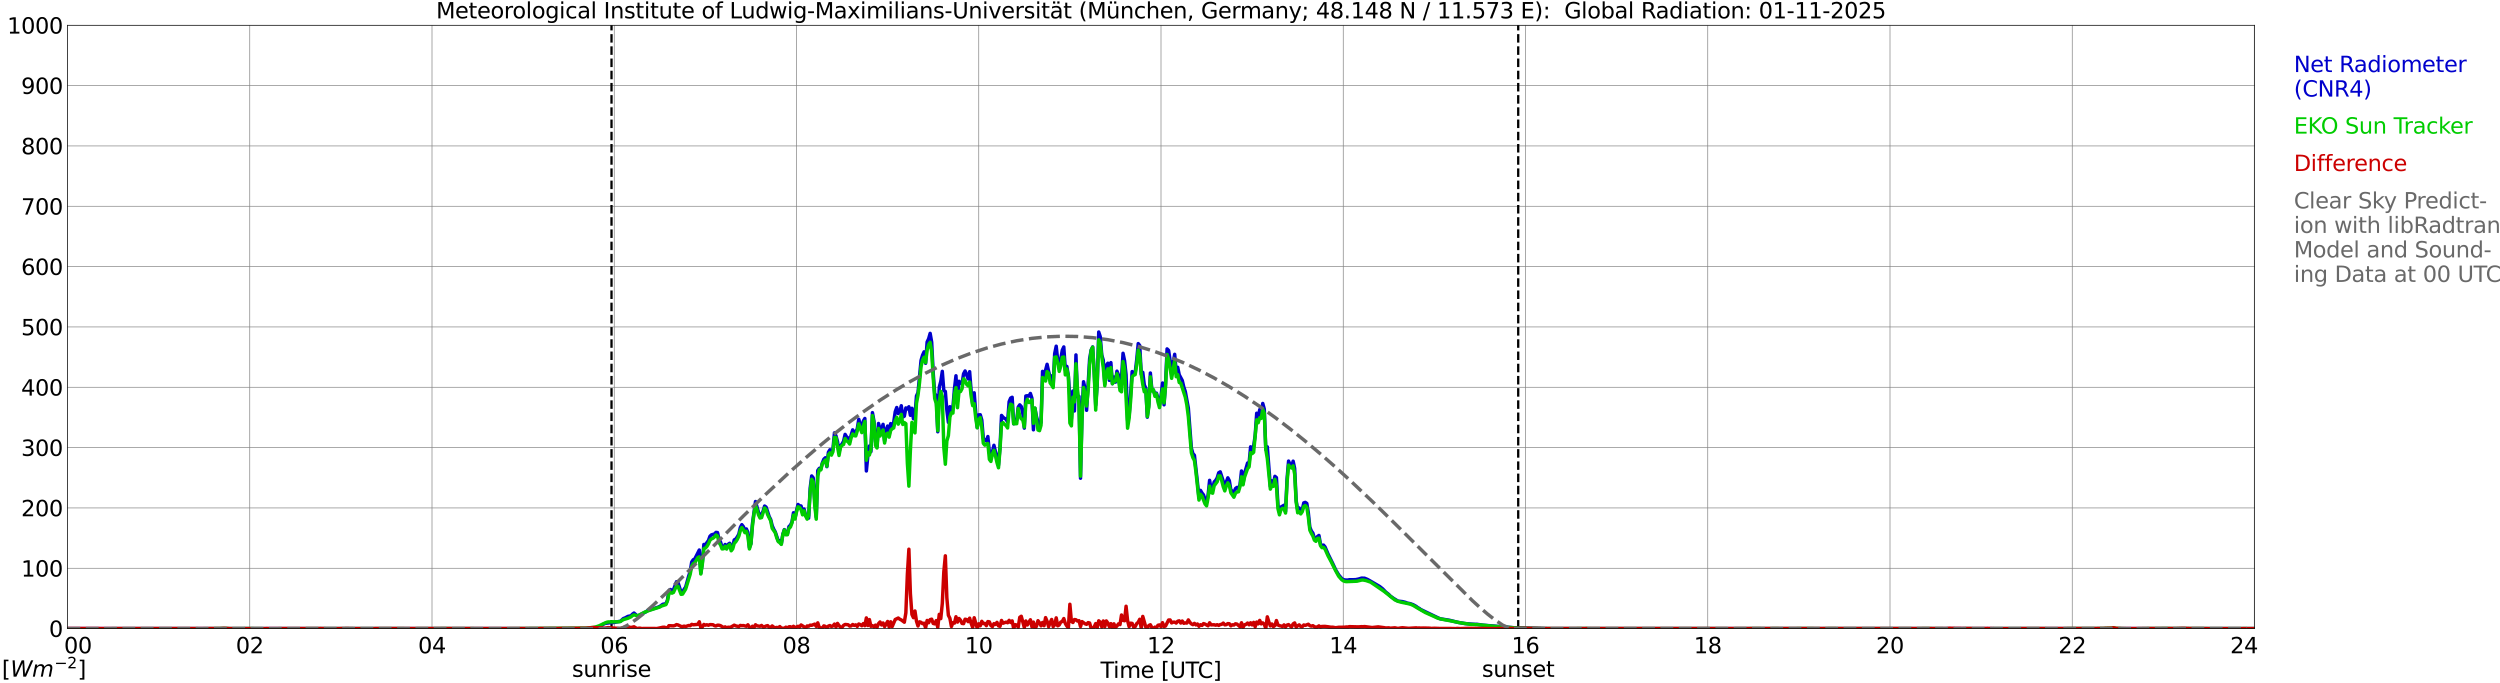<?xml version="1.0" encoding="utf-8" standalone="no"?>
<!DOCTYPE svg PUBLIC "-//W3C//DTD SVG 1.1//EN"
  "http://www.w3.org/Graphics/SVG/1.1/DTD/svg11.dtd">
<svg xmlns:xlink="http://www.w3.org/1999/xlink" width="1085.4pt" height="296.64pt" viewBox="0 0 1085.4 296.64" xmlns="http://www.w3.org/2000/svg" version="1.1">
 <defs>
  <style type="text/css">*{stroke-linejoin: round; stroke-linecap: butt}</style>
 </defs>
 <g id="figure_1">
  <g id="patch_1">
   <path d="M 0 296.64 
L 1085.4 296.64 
L 1085.4 0 
L 0 0 
z
" style="fill: #ffffff"/>
  </g>
  <g id="axes_1">
   <g id="patch_2">
    <path d="M 29.306 272.909 
L 978.814 272.909 
L 978.814 10.976 
L 29.306 10.976 
z
" style="fill: #ffffff"/>
   </g>
   <g id="patch_3">
    <path d="M 978.814 272.909 
L 978.814 272.909 
L 978.814 10.976 
L 978.814 10.976 
z
" clip-path="url(#p96c7938d15)" style="fill: #d3d3d3; opacity: 0.25; stroke: #d3d3d3; stroke-linejoin: miter"/>
   </g>
   <g id="matplotlib.axis_1">
    <g id="xtick_1">
     <g id="line2d_1">
      <path d="M 29.306 272.909 
L 29.306 10.976 
" clip-path="url(#p96c7938d15)" style="fill: none; stroke: #808080; stroke-width: 0.3; stroke-linecap: square"/>
     </g>
     <g id="line2d_2"/>
     <g id="text_1">
      <!--    00 -->
      <g transform="translate(18.733 283.627) scale(0.095 -0.095)">
       <defs>
        <path id="DejaVuSans-20" transform="scale(0.016)"/>
        <path id="DejaVuSans-30" d="M 2034 4250 
Q 1547 4250 1301 3770 
Q 1056 3291 1056 2328 
Q 1056 1369 1301 889 
Q 1547 409 2034 409 
Q 2525 409 2770 889 
Q 3016 1369 3016 2328 
Q 3016 3291 2770 3770 
Q 2525 4250 2034 4250 
z
M 2034 4750 
Q 2819 4750 3233 4129 
Q 3647 3509 3647 2328 
Q 3647 1150 3233 529 
Q 2819 -91 2034 -91 
Q 1250 -91 836 529 
Q 422 1150 422 2328 
Q 422 3509 836 4129 
Q 1250 4750 2034 4750 
z
" transform="scale(0.016)"/>
       </defs>
       <use xlink:href="#DejaVuSans-20"/>
       <use xlink:href="#DejaVuSans-20" transform="translate(31.787 0)"/>
       <use xlink:href="#DejaVuSans-20" transform="translate(63.574 0)"/>
       <use xlink:href="#DejaVuSans-30" transform="translate(95.361 0)"/>
       <use xlink:href="#DejaVuSans-30" transform="translate(158.984 0)"/>
      </g>
     </g>
    </g>
    <g id="xtick_2">
     <g id="line2d_3">
      <path d="M 108.431 272.909 
L 108.431 10.976 
" clip-path="url(#p96c7938d15)" style="fill: none; stroke: #808080; stroke-width: 0.3; stroke-linecap: square"/>
     </g>
     <g id="line2d_4"/>
     <g id="text_2">
      <!-- 02 -->
      <g transform="translate(102.387 283.627) scale(0.095 -0.095)">
       <defs>
        <path id="DejaVuSans-32" d="M 1228 531 
L 3431 531 
L 3431 0 
L 469 0 
L 469 531 
Q 828 903 1448 1529 
Q 2069 2156 2228 2338 
Q 2531 2678 2651 2914 
Q 2772 3150 2772 3378 
Q 2772 3750 2511 3984 
Q 2250 4219 1831 4219 
Q 1534 4219 1204 4116 
Q 875 4013 500 3803 
L 500 4441 
Q 881 4594 1212 4672 
Q 1544 4750 1819 4750 
Q 2544 4750 2975 4387 
Q 3406 4025 3406 3419 
Q 3406 3131 3298 2873 
Q 3191 2616 2906 2266 
Q 2828 2175 2409 1742 
Q 1991 1309 1228 531 
z
" transform="scale(0.016)"/>
       </defs>
       <use xlink:href="#DejaVuSans-30"/>
       <use xlink:href="#DejaVuSans-32" transform="translate(63.623 0)"/>
      </g>
     </g>
    </g>
    <g id="xtick_3">
     <g id="line2d_5">
      <path d="M 187.557 272.909 
L 187.557 10.976 
" clip-path="url(#p96c7938d15)" style="fill: none; stroke: #808080; stroke-width: 0.3; stroke-linecap: square"/>
     </g>
     <g id="line2d_6"/>
     <g id="text_3">
      <!-- 04 -->
      <g transform="translate(181.513 283.627) scale(0.095 -0.095)">
       <defs>
        <path id="DejaVuSans-34" d="M 2419 4116 
L 825 1625 
L 2419 1625 
L 2419 4116 
z
M 2253 4666 
L 3047 4666 
L 3047 1625 
L 3713 1625 
L 3713 1100 
L 3047 1100 
L 3047 0 
L 2419 0 
L 2419 1100 
L 313 1100 
L 313 1709 
L 2253 4666 
z
" transform="scale(0.016)"/>
       </defs>
       <use xlink:href="#DejaVuSans-30"/>
       <use xlink:href="#DejaVuSans-34" transform="translate(63.623 0)"/>
      </g>
     </g>
    </g>
    <g id="xtick_4">
     <g id="line2d_7">
      <path d="M 266.683 272.909 
L 266.683 10.976 
" clip-path="url(#p96c7938d15)" style="fill: none; stroke: #808080; stroke-width: 0.3; stroke-linecap: square"/>
     </g>
     <g id="line2d_8"/>
     <g id="text_4">
      <!-- 06 -->
      <g transform="translate(260.638 283.627) scale(0.095 -0.095)">
       <defs>
        <path id="DejaVuSans-36" d="M 2113 2584 
Q 1688 2584 1439 2293 
Q 1191 2003 1191 1497 
Q 1191 994 1439 701 
Q 1688 409 2113 409 
Q 2538 409 2786 701 
Q 3034 994 3034 1497 
Q 3034 2003 2786 2293 
Q 2538 2584 2113 2584 
z
M 3366 4563 
L 3366 3988 
Q 3128 4100 2886 4159 
Q 2644 4219 2406 4219 
Q 1781 4219 1451 3797 
Q 1122 3375 1075 2522 
Q 1259 2794 1537 2939 
Q 1816 3084 2150 3084 
Q 2853 3084 3261 2657 
Q 3669 2231 3669 1497 
Q 3669 778 3244 343 
Q 2819 -91 2113 -91 
Q 1303 -91 875 529 
Q 447 1150 447 2328 
Q 447 3434 972 4092 
Q 1497 4750 2381 4750 
Q 2619 4750 2861 4703 
Q 3103 4656 3366 4563 
z
" transform="scale(0.016)"/>
       </defs>
       <use xlink:href="#DejaVuSans-30"/>
       <use xlink:href="#DejaVuSans-36" transform="translate(63.623 0)"/>
      </g>
     </g>
    </g>
    <g id="xtick_5">
     <g id="line2d_9">
      <path d="M 345.808 272.909 
L 345.808 10.976 
" clip-path="url(#p96c7938d15)" style="fill: none; stroke: #808080; stroke-width: 0.3; stroke-linecap: square"/>
     </g>
     <g id="line2d_10"/>
     <g id="text_5">
      <!-- 08 -->
      <g transform="translate(339.764 283.627) scale(0.095 -0.095)">
       <defs>
        <path id="DejaVuSans-38" d="M 2034 2216 
Q 1584 2216 1326 1975 
Q 1069 1734 1069 1313 
Q 1069 891 1326 650 
Q 1584 409 2034 409 
Q 2484 409 2743 651 
Q 3003 894 3003 1313 
Q 3003 1734 2745 1975 
Q 2488 2216 2034 2216 
z
M 1403 2484 
Q 997 2584 770 2862 
Q 544 3141 544 3541 
Q 544 4100 942 4425 
Q 1341 4750 2034 4750 
Q 2731 4750 3128 4425 
Q 3525 4100 3525 3541 
Q 3525 3141 3298 2862 
Q 3072 2584 2669 2484 
Q 3125 2378 3379 2068 
Q 3634 1759 3634 1313 
Q 3634 634 3220 271 
Q 2806 -91 2034 -91 
Q 1263 -91 848 271 
Q 434 634 434 1313 
Q 434 1759 690 2068 
Q 947 2378 1403 2484 
z
M 1172 3481 
Q 1172 3119 1398 2916 
Q 1625 2713 2034 2713 
Q 2441 2713 2670 2916 
Q 2900 3119 2900 3481 
Q 2900 3844 2670 4047 
Q 2441 4250 2034 4250 
Q 1625 4250 1398 4047 
Q 1172 3844 1172 3481 
z
" transform="scale(0.016)"/>
       </defs>
       <use xlink:href="#DejaVuSans-30"/>
       <use xlink:href="#DejaVuSans-38" transform="translate(63.623 0)"/>
      </g>
     </g>
    </g>
    <g id="xtick_6">
     <g id="line2d_11">
      <path d="M 424.934 272.909 
L 424.934 10.976 
" clip-path="url(#p96c7938d15)" style="fill: none; stroke: #808080; stroke-width: 0.3; stroke-linecap: square"/>
     </g>
     <g id="line2d_12"/>
     <g id="text_6">
      <!-- 10 -->
      <g transform="translate(418.89 283.627) scale(0.095 -0.095)">
       <defs>
        <path id="DejaVuSans-31" d="M 794 531 
L 1825 531 
L 1825 4091 
L 703 3866 
L 703 4441 
L 1819 4666 
L 2450 4666 
L 2450 531 
L 3481 531 
L 3481 0 
L 794 0 
L 794 531 
z
" transform="scale(0.016)"/>
       </defs>
       <use xlink:href="#DejaVuSans-31"/>
       <use xlink:href="#DejaVuSans-30" transform="translate(63.623 0)"/>
      </g>
     </g>
    </g>
    <g id="xtick_7">
     <g id="line2d_13">
      <path d="M 504.06 272.909 
L 504.06 10.976 
" clip-path="url(#p96c7938d15)" style="fill: none; stroke: #808080; stroke-width: 0.3; stroke-linecap: square"/>
     </g>
     <g id="line2d_14"/>
     <g id="text_7">
      <!-- 12 -->
      <g transform="translate(498.015 283.627) scale(0.095 -0.095)">
       <use xlink:href="#DejaVuSans-31"/>
       <use xlink:href="#DejaVuSans-32" transform="translate(63.623 0)"/>
      </g>
     </g>
    </g>
    <g id="xtick_8">
     <g id="line2d_15">
      <path d="M 583.185 272.909 
L 583.185 10.976 
" clip-path="url(#p96c7938d15)" style="fill: none; stroke: #808080; stroke-width: 0.3; stroke-linecap: square"/>
     </g>
     <g id="line2d_16"/>
     <g id="text_8">
      <!-- 14 -->
      <g transform="translate(577.141 283.627) scale(0.095 -0.095)">
       <use xlink:href="#DejaVuSans-31"/>
       <use xlink:href="#DejaVuSans-34" transform="translate(63.623 0)"/>
      </g>
     </g>
    </g>
    <g id="xtick_9">
     <g id="line2d_17">
      <path d="M 662.311 272.909 
L 662.311 10.976 
" clip-path="url(#p96c7938d15)" style="fill: none; stroke: #808080; stroke-width: 0.3; stroke-linecap: square"/>
     </g>
     <g id="line2d_18"/>
     <g id="text_9">
      <!-- 16 -->
      <g transform="translate(656.267 283.627) scale(0.095 -0.095)">
       <use xlink:href="#DejaVuSans-31"/>
       <use xlink:href="#DejaVuSans-36" transform="translate(63.623 0)"/>
      </g>
     </g>
    </g>
    <g id="xtick_10">
     <g id="line2d_19">
      <path d="M 741.437 272.909 
L 741.437 10.976 
" clip-path="url(#p96c7938d15)" style="fill: none; stroke: #808080; stroke-width: 0.3; stroke-linecap: square"/>
     </g>
     <g id="line2d_20"/>
     <g id="text_10">
      <!-- 18 -->
      <g transform="translate(735.392 283.627) scale(0.095 -0.095)">
       <use xlink:href="#DejaVuSans-31"/>
       <use xlink:href="#DejaVuSans-38" transform="translate(63.623 0)"/>
      </g>
     </g>
    </g>
    <g id="xtick_11">
     <g id="line2d_21">
      <path d="M 820.562 272.909 
L 820.562 10.976 
" clip-path="url(#p96c7938d15)" style="fill: none; stroke: #808080; stroke-width: 0.3; stroke-linecap: square"/>
     </g>
     <g id="line2d_22"/>
     <g id="text_11">
      <!-- 20 -->
      <g transform="translate(814.518 283.627) scale(0.095 -0.095)">
       <use xlink:href="#DejaVuSans-32"/>
       <use xlink:href="#DejaVuSans-30" transform="translate(63.623 0)"/>
      </g>
     </g>
    </g>
    <g id="xtick_12">
     <g id="line2d_23">
      <path d="M 899.688 272.909 
L 899.688 10.976 
" clip-path="url(#p96c7938d15)" style="fill: none; stroke: #808080; stroke-width: 0.3; stroke-linecap: square"/>
     </g>
     <g id="line2d_24"/>
     <g id="text_12">
      <!-- 22 -->
      <g transform="translate(893.644 283.627) scale(0.095 -0.095)">
       <use xlink:href="#DejaVuSans-32"/>
       <use xlink:href="#DejaVuSans-32" transform="translate(63.623 0)"/>
      </g>
     </g>
    </g>
    <g id="xtick_13">
     <g id="line2d_25">
      <path d="M 978.814 272.909 
L 978.814 10.976 
" clip-path="url(#p96c7938d15)" style="fill: none; stroke: #808080; stroke-width: 0.3; stroke-linecap: square"/>
     </g>
     <g id="line2d_26"/>
     <g id="text_13">
      <!-- 24    -->
      <g transform="translate(968.241 283.627) scale(0.095 -0.095)">
       <use xlink:href="#DejaVuSans-32"/>
       <use xlink:href="#DejaVuSans-34" transform="translate(63.623 0)"/>
       <use xlink:href="#DejaVuSans-20" transform="translate(127.246 0)"/>
       <use xlink:href="#DejaVuSans-20" transform="translate(159.033 0)"/>
       <use xlink:href="#DejaVuSans-20" transform="translate(190.82 0)"/>
      </g>
     </g>
    </g>
    <g id="text_14">
     <!-- Time [UTC] -->
     <g transform="translate(477.806 294.322) scale(0.095 -0.095)">
      <defs>
       <path id="DejaVuSans-54" d="M -19 4666 
L 3928 4666 
L 3928 4134 
L 2272 4134 
L 2272 0 
L 1638 0 
L 1638 4134 
L -19 4134 
L -19 4666 
z
" transform="scale(0.016)"/>
       <path id="DejaVuSans-69" d="M 603 3500 
L 1178 3500 
L 1178 0 
L 603 0 
L 603 3500 
z
M 603 4863 
L 1178 4863 
L 1178 4134 
L 603 4134 
L 603 4863 
z
" transform="scale(0.016)"/>
       <path id="DejaVuSans-6d" d="M 3328 2828 
Q 3544 3216 3844 3400 
Q 4144 3584 4550 3584 
Q 5097 3584 5394 3201 
Q 5691 2819 5691 2113 
L 5691 0 
L 5113 0 
L 5113 2094 
Q 5113 2597 4934 2840 
Q 4756 3084 4391 3084 
Q 3944 3084 3684 2787 
Q 3425 2491 3425 1978 
L 3425 0 
L 2847 0 
L 2847 2094 
Q 2847 2600 2669 2842 
Q 2491 3084 2119 3084 
Q 1678 3084 1418 2786 
Q 1159 2488 1159 1978 
L 1159 0 
L 581 0 
L 581 3500 
L 1159 3500 
L 1159 2956 
Q 1356 3278 1631 3431 
Q 1906 3584 2284 3584 
Q 2666 3584 2933 3390 
Q 3200 3197 3328 2828 
z
" transform="scale(0.016)"/>
       <path id="DejaVuSans-65" d="M 3597 1894 
L 3597 1613 
L 953 1613 
Q 991 1019 1311 708 
Q 1631 397 2203 397 
Q 2534 397 2845 478 
Q 3156 559 3463 722 
L 3463 178 
Q 3153 47 2828 -22 
Q 2503 -91 2169 -91 
Q 1331 -91 842 396 
Q 353 884 353 1716 
Q 353 2575 817 3079 
Q 1281 3584 2069 3584 
Q 2775 3584 3186 3129 
Q 3597 2675 3597 1894 
z
M 3022 2063 
Q 3016 2534 2758 2815 
Q 2500 3097 2075 3097 
Q 1594 3097 1305 2825 
Q 1016 2553 972 2059 
L 3022 2063 
z
" transform="scale(0.016)"/>
       <path id="DejaVuSans-5b" d="M 550 4863 
L 1875 4863 
L 1875 4416 
L 1125 4416 
L 1125 -397 
L 1875 -397 
L 1875 -844 
L 550 -844 
L 550 4863 
z
" transform="scale(0.016)"/>
       <path id="DejaVuSans-55" d="M 556 4666 
L 1191 4666 
L 1191 1831 
Q 1191 1081 1462 751 
Q 1734 422 2344 422 
Q 2950 422 3222 751 
Q 3494 1081 3494 1831 
L 3494 4666 
L 4128 4666 
L 4128 1753 
Q 4128 841 3676 375 
Q 3225 -91 2344 -91 
Q 1459 -91 1007 375 
Q 556 841 556 1753 
L 556 4666 
z
" transform="scale(0.016)"/>
       <path id="DejaVuSans-43" d="M 4122 4306 
L 4122 3641 
Q 3803 3938 3442 4084 
Q 3081 4231 2675 4231 
Q 1875 4231 1450 3742 
Q 1025 3253 1025 2328 
Q 1025 1406 1450 917 
Q 1875 428 2675 428 
Q 3081 428 3442 575 
Q 3803 722 4122 1019 
L 4122 359 
Q 3791 134 3420 21 
Q 3050 -91 2638 -91 
Q 1578 -91 968 557 
Q 359 1206 359 2328 
Q 359 3453 968 4101 
Q 1578 4750 2638 4750 
Q 3056 4750 3426 4639 
Q 3797 4528 4122 4306 
z
" transform="scale(0.016)"/>
       <path id="DejaVuSans-5d" d="M 1947 4863 
L 1947 -844 
L 622 -844 
L 622 -397 
L 1369 -397 
L 1369 4416 
L 622 4416 
L 622 4863 
L 1947 4863 
z
" transform="scale(0.016)"/>
      </defs>
      <use xlink:href="#DejaVuSans-54"/>
      <use xlink:href="#DejaVuSans-69" transform="translate(57.959 0)"/>
      <use xlink:href="#DejaVuSans-6d" transform="translate(85.742 0)"/>
      <use xlink:href="#DejaVuSans-65" transform="translate(183.154 0)"/>
      <use xlink:href="#DejaVuSans-20" transform="translate(244.678 0)"/>
      <use xlink:href="#DejaVuSans-5b" transform="translate(276.465 0)"/>
      <use xlink:href="#DejaVuSans-55" transform="translate(315.479 0)"/>
      <use xlink:href="#DejaVuSans-54" transform="translate(388.672 0)"/>
      <use xlink:href="#DejaVuSans-43" transform="translate(443.881 0)"/>
      <use xlink:href="#DejaVuSans-5d" transform="translate(513.705 0)"/>
     </g>
    </g>
   </g>
   <g id="matplotlib.axis_2">
    <g id="ytick_1">
     <g id="line2d_27">
      <path d="M 29.306 272.909 
L 978.814 272.909 
" clip-path="url(#p96c7938d15)" style="fill: none; stroke: #808080; stroke-width: 0.3; stroke-linecap: square"/>
     </g>
     <g id="line2d_28"/>
     <g id="text_15">
      <!-- 0 -->
      <g transform="translate(21.261 276.518) scale(0.095 -0.095)">
       <use xlink:href="#DejaVuSans-30"/>
      </g>
     </g>
    </g>
    <g id="ytick_2">
     <g id="line2d_29">
      <path d="M 29.306 246.715 
L 978.814 246.715 
" clip-path="url(#p96c7938d15)" style="fill: none; stroke: #808080; stroke-width: 0.3; stroke-linecap: square"/>
     </g>
     <g id="line2d_30"/>
     <g id="text_16">
      <!-- 100 -->
      <g transform="translate(9.173 250.325) scale(0.095 -0.095)">
       <use xlink:href="#DejaVuSans-31"/>
       <use xlink:href="#DejaVuSans-30" transform="translate(63.623 0)"/>
       <use xlink:href="#DejaVuSans-30" transform="translate(127.246 0)"/>
      </g>
     </g>
    </g>
    <g id="ytick_3">
     <g id="line2d_31">
      <path d="M 29.306 220.522 
L 978.814 220.522 
" clip-path="url(#p96c7938d15)" style="fill: none; stroke: #808080; stroke-width: 0.3; stroke-linecap: square"/>
     </g>
     <g id="line2d_32"/>
     <g id="text_17">
      <!-- 200 -->
      <g transform="translate(9.173 224.131) scale(0.095 -0.095)">
       <use xlink:href="#DejaVuSans-32"/>
       <use xlink:href="#DejaVuSans-30" transform="translate(63.623 0)"/>
       <use xlink:href="#DejaVuSans-30" transform="translate(127.246 0)"/>
      </g>
     </g>
    </g>
    <g id="ytick_4">
     <g id="line2d_33">
      <path d="M 29.306 194.329 
L 978.814 194.329 
" clip-path="url(#p96c7938d15)" style="fill: none; stroke: #808080; stroke-width: 0.3; stroke-linecap: square"/>
     </g>
     <g id="line2d_34"/>
     <g id="text_18">
      <!-- 300 -->
      <g transform="translate(9.173 197.938) scale(0.095 -0.095)">
       <defs>
        <path id="DejaVuSans-33" d="M 2597 2516 
Q 3050 2419 3304 2112 
Q 3559 1806 3559 1356 
Q 3559 666 3084 287 
Q 2609 -91 1734 -91 
Q 1441 -91 1130 -33 
Q 819 25 488 141 
L 488 750 
Q 750 597 1062 519 
Q 1375 441 1716 441 
Q 2309 441 2620 675 
Q 2931 909 2931 1356 
Q 2931 1769 2642 2001 
Q 2353 2234 1838 2234 
L 1294 2234 
L 1294 2753 
L 1863 2753 
Q 2328 2753 2575 2939 
Q 2822 3125 2822 3475 
Q 2822 3834 2567 4026 
Q 2313 4219 1838 4219 
Q 1578 4219 1281 4162 
Q 984 4106 628 3988 
L 628 4550 
Q 988 4650 1302 4700 
Q 1616 4750 1894 4750 
Q 2613 4750 3031 4423 
Q 3450 4097 3450 3541 
Q 3450 3153 3228 2886 
Q 3006 2619 2597 2516 
z
" transform="scale(0.016)"/>
       </defs>
       <use xlink:href="#DejaVuSans-33"/>
       <use xlink:href="#DejaVuSans-30" transform="translate(63.623 0)"/>
       <use xlink:href="#DejaVuSans-30" transform="translate(127.246 0)"/>
      </g>
     </g>
    </g>
    <g id="ytick_5">
     <g id="line2d_35">
      <path d="M 29.306 168.136 
L 978.814 168.136 
" clip-path="url(#p96c7938d15)" style="fill: none; stroke: #808080; stroke-width: 0.3; stroke-linecap: square"/>
     </g>
     <g id="line2d_36"/>
     <g id="text_19">
      <!-- 400 -->
      <g transform="translate(9.173 171.745) scale(0.095 -0.095)">
       <use xlink:href="#DejaVuSans-34"/>
       <use xlink:href="#DejaVuSans-30" transform="translate(63.623 0)"/>
       <use xlink:href="#DejaVuSans-30" transform="translate(127.246 0)"/>
      </g>
     </g>
    </g>
    <g id="ytick_6">
     <g id="line2d_37">
      <path d="M 29.306 141.942 
L 978.814 141.942 
" clip-path="url(#p96c7938d15)" style="fill: none; stroke: #808080; stroke-width: 0.3; stroke-linecap: square"/>
     </g>
     <g id="line2d_38"/>
     <g id="text_20">
      <!-- 500 -->
      <g transform="translate(9.173 145.551) scale(0.095 -0.095)">
       <defs>
        <path id="DejaVuSans-35" d="M 691 4666 
L 3169 4666 
L 3169 4134 
L 1269 4134 
L 1269 2991 
Q 1406 3038 1543 3061 
Q 1681 3084 1819 3084 
Q 2600 3084 3056 2656 
Q 3513 2228 3513 1497 
Q 3513 744 3044 326 
Q 2575 -91 1722 -91 
Q 1428 -91 1123 -41 
Q 819 9 494 109 
L 494 744 
Q 775 591 1075 516 
Q 1375 441 1709 441 
Q 2250 441 2565 725 
Q 2881 1009 2881 1497 
Q 2881 1984 2565 2268 
Q 2250 2553 1709 2553 
Q 1456 2553 1204 2497 
Q 953 2441 691 2322 
L 691 4666 
z
" transform="scale(0.016)"/>
       </defs>
       <use xlink:href="#DejaVuSans-35"/>
       <use xlink:href="#DejaVuSans-30" transform="translate(63.623 0)"/>
       <use xlink:href="#DejaVuSans-30" transform="translate(127.246 0)"/>
      </g>
     </g>
    </g>
    <g id="ytick_7">
     <g id="line2d_39">
      <path d="M 29.306 115.749 
L 978.814 115.749 
" clip-path="url(#p96c7938d15)" style="fill: none; stroke: #808080; stroke-width: 0.3; stroke-linecap: square"/>
     </g>
     <g id="line2d_40"/>
     <g id="text_21">
      <!-- 600 -->
      <g transform="translate(9.173 119.358) scale(0.095 -0.095)">
       <use xlink:href="#DejaVuSans-36"/>
       <use xlink:href="#DejaVuSans-30" transform="translate(63.623 0)"/>
       <use xlink:href="#DejaVuSans-30" transform="translate(127.246 0)"/>
      </g>
     </g>
    </g>
    <g id="ytick_8">
     <g id="line2d_41">
      <path d="M 29.306 89.556 
L 978.814 89.556 
" clip-path="url(#p96c7938d15)" style="fill: none; stroke: #808080; stroke-width: 0.3; stroke-linecap: square"/>
     </g>
     <g id="line2d_42"/>
     <g id="text_22">
      <!-- 700 -->
      <g transform="translate(9.173 93.165) scale(0.095 -0.095)">
       <defs>
        <path id="DejaVuSans-37" d="M 525 4666 
L 3525 4666 
L 3525 4397 
L 1831 0 
L 1172 0 
L 2766 4134 
L 525 4134 
L 525 4666 
z
" transform="scale(0.016)"/>
       </defs>
       <use xlink:href="#DejaVuSans-37"/>
       <use xlink:href="#DejaVuSans-30" transform="translate(63.623 0)"/>
       <use xlink:href="#DejaVuSans-30" transform="translate(127.246 0)"/>
      </g>
     </g>
    </g>
    <g id="ytick_9">
     <g id="line2d_43">
      <path d="M 29.306 63.362 
L 978.814 63.362 
" clip-path="url(#p96c7938d15)" style="fill: none; stroke: #808080; stroke-width: 0.3; stroke-linecap: square"/>
     </g>
     <g id="line2d_44"/>
     <g id="text_23">
      <!-- 800 -->
      <g transform="translate(9.173 66.972) scale(0.095 -0.095)">
       <use xlink:href="#DejaVuSans-38"/>
       <use xlink:href="#DejaVuSans-30" transform="translate(63.623 0)"/>
       <use xlink:href="#DejaVuSans-30" transform="translate(127.246 0)"/>
      </g>
     </g>
    </g>
    <g id="ytick_10">
     <g id="line2d_45">
      <path d="M 29.306 37.169 
L 978.814 37.169 
" clip-path="url(#p96c7938d15)" style="fill: none; stroke: #808080; stroke-width: 0.3; stroke-linecap: square"/>
     </g>
     <g id="line2d_46"/>
     <g id="text_24">
      <!-- 900 -->
      <g transform="translate(9.173 40.778) scale(0.095 -0.095)">
       <defs>
        <path id="DejaVuSans-39" d="M 703 97 
L 703 672 
Q 941 559 1184 500 
Q 1428 441 1663 441 
Q 2288 441 2617 861 
Q 2947 1281 2994 2138 
Q 2813 1869 2534 1725 
Q 2256 1581 1919 1581 
Q 1219 1581 811 2004 
Q 403 2428 403 3163 
Q 403 3881 828 4315 
Q 1253 4750 1959 4750 
Q 2769 4750 3195 4129 
Q 3622 3509 3622 2328 
Q 3622 1225 3098 567 
Q 2575 -91 1691 -91 
Q 1453 -91 1209 -44 
Q 966 3 703 97 
z
M 1959 2075 
Q 2384 2075 2632 2365 
Q 2881 2656 2881 3163 
Q 2881 3666 2632 3958 
Q 2384 4250 1959 4250 
Q 1534 4250 1286 3958 
Q 1038 3666 1038 3163 
Q 1038 2656 1286 2365 
Q 1534 2075 1959 2075 
z
" transform="scale(0.016)"/>
       </defs>
       <use xlink:href="#DejaVuSans-39"/>
       <use xlink:href="#DejaVuSans-30" transform="translate(63.623 0)"/>
       <use xlink:href="#DejaVuSans-30" transform="translate(127.246 0)"/>
      </g>
     </g>
    </g>
    <g id="ytick_11">
     <g id="line2d_47">
      <path d="M 29.306 10.976 
L 978.814 10.976 
" clip-path="url(#p96c7938d15)" style="fill: none; stroke: #808080; stroke-width: 0.3; stroke-linecap: square"/>
     </g>
     <g id="line2d_48"/>
     <g id="text_25">
      <!-- 1000 -->
      <g transform="translate(3.128 14.585) scale(0.095 -0.095)">
       <use xlink:href="#DejaVuSans-31"/>
       <use xlink:href="#DejaVuSans-30" transform="translate(63.623 0)"/>
       <use xlink:href="#DejaVuSans-30" transform="translate(127.246 0)"/>
       <use xlink:href="#DejaVuSans-30" transform="translate(190.869 0)"/>
      </g>
     </g>
    </g>
   </g>
   <g id="line2d_49">
    <path d="M 265.496 272.909 
L 265.496 10.976 
" clip-path="url(#p96c7938d15)" style="fill: none; stroke-dasharray: 3.7,1.6; stroke-dashoffset: 0; stroke: #000000"/>
   </g>
   <g id="line2d_50">
    <path d="M 659.146 272.909 
L 659.146 10.976 
" clip-path="url(#p96c7938d15)" style="fill: none; stroke-dasharray: 3.7,1.6; stroke-dashoffset: 0; stroke: #000000"/>
   </g>
   <g id="line2d_51">
    <path d="M 29.306 272.909 
L 258.111 272.909 
L 258.77 272.498 
L 260.089 272.094 
L 261.408 271.445 
L 262.067 270.939 
L 262.726 270.656 
L 264.705 270.371 
L 266.683 270.25 
L 268.661 269.823 
L 269.32 269.805 
L 270.639 268.548 
L 271.298 268.325 
L 272.617 267.615 
L 273.936 267.353 
L 274.595 266.643 
L 275.255 266.159 
L 276.573 267.311 
L 277.233 267.311 
L 280.53 265.569 
L 281.189 265.085 
L 285.805 263.584 
L 286.464 263.28 
L 287.783 262.35 
L 289.102 262.107 
L 289.761 260.648 
L 290.42 256.535 
L 291.08 255.949 
L 291.739 256.313 
L 292.399 256.03 
L 293.717 252.543 
L 294.377 252.991 
L 295.696 257.104 
L 296.355 257.083 
L 297.014 255.846 
L 297.674 254.875 
L 298.992 250.134 
L 299.652 248.088 
L 300.311 244.015 
L 300.971 243.022 
L 301.63 242.7 
L 303.608 238.789 
L 304.267 248.816 
L 304.927 244.259 
L 305.586 236.38 
L 306.246 236.479 
L 307.564 234.698 
L 308.224 232.833 
L 308.883 232.204 
L 310.202 231.84 
L 310.861 231.133 
L 311.521 231.233 
L 312.18 234.13 
L 312.839 235.366 
L 313.499 237.514 
L 314.158 237.797 
L 314.818 236.398 
L 315.477 238.04 
L 316.136 236.317 
L 316.796 235.871 
L 317.455 238.404 
L 318.114 237.231 
L 318.774 234.394 
L 319.433 234.048 
L 320.093 233.119 
L 320.752 231.942 
L 321.411 229.025 
L 322.071 227.788 
L 322.73 228.639 
L 323.39 230.098 
L 324.049 229.653 
L 324.708 231.151 
L 325.368 237.715 
L 326.027 235.995 
L 326.686 227.304 
L 328.005 217.74 
L 329.324 222.502 
L 329.983 223.901 
L 330.643 223.354 
L 331.302 221.934 
L 331.961 219.708 
L 332.621 220.174 
L 333.94 224.265 
L 334.599 225.541 
L 335.258 228.236 
L 335.918 229.755 
L 336.577 230.929 
L 337.896 234.839 
L 338.555 234.737 
L 339.215 236.136 
L 339.874 231.942 
L 340.533 229.936 
L 341.193 231.578 
L 341.852 231.942 
L 342.512 228.621 
L 343.171 228.013 
L 343.83 226.696 
L 344.49 222.623 
L 345.149 224.993 
L 345.808 221.651 
L 346.468 219.019 
L 347.127 219.605 
L 347.787 219.666 
L 348.446 222.361 
L 349.105 221.004 
L 349.765 223.88 
L 350.424 224.244 
L 351.083 224.933 
L 351.743 211.886 
L 352.402 206.64 
L 353.062 207.452 
L 353.721 217.316 
L 354.38 224.446 
L 355.04 204.251 
L 355.699 203.358 
L 356.359 203.703 
L 357.018 201.029 
L 357.677 199.368 
L 358.337 198.74 
L 358.996 202.609 
L 359.655 196.348 
L 360.315 195.274 
L 360.974 196.694 
L 361.634 194.931 
L 362.293 187.922 
L 362.952 189.26 
L 363.612 191.691 
L 364.271 196.451 
L 364.93 193.533 
L 365.59 192.763 
L 366.249 191.547 
L 366.909 188.59 
L 367.568 189.664 
L 368.227 190.172 
L 368.887 191.691 
L 369.546 188.813 
L 370.206 186.625 
L 370.865 187.781 
L 371.524 187.639 
L 372.184 186.18 
L 372.843 182.026 
L 374.162 186.586 
L 374.821 182.817 
L 375.481 181.683 
L 376.14 204.474 
L 376.799 197.828 
L 377.459 193.635 
L 378.118 196.086 
L 378.777 179.15 
L 379.437 182.838 
L 380.096 191.851 
L 380.756 193.96 
L 381.415 183.852 
L 382.074 186.424 
L 382.734 186.261 
L 383.393 184.234 
L 384.053 191.487 
L 384.712 186.625 
L 385.371 184.965 
L 386.031 189.098 
L 386.69 183.912 
L 387.349 185.29 
L 388.009 183.322 
L 388.668 178.765 
L 389.328 176.923 
L 389.987 179.556 
L 390.646 178.867 
L 391.306 176.153 
L 391.965 181.075 
L 392.624 180.69 
L 393.284 177.104 
L 393.943 177.57 
L 394.603 176.599 
L 395.262 180.305 
L 395.921 177.267 
L 396.581 181.824 
L 397.24 180.305 
L 397.899 171.9 
L 398.559 170.459 
L 399.878 156.482 
L 400.537 154.214 
L 401.196 152.755 
L 401.856 157.737 
L 402.515 148.48 
L 403.175 147.081 
L 403.834 144.732 
L 404.493 148.522 
L 405.153 161.729 
L 405.812 171.027 
L 406.471 171.656 
L 407.131 187.456 
L 407.79 168.109 
L 408.45 165.597 
L 409.109 161.223 
L 409.768 169.61 
L 410.428 169.953 
L 411.087 178.097 
L 411.746 183.364 
L 412.406 176.578 
L 413.065 178.32 
L 413.725 176.779 
L 414.384 168.777 
L 415.043 163.146 
L 415.703 174.186 
L 416.362 165.537 
L 417.022 166.347 
L 417.681 166.509 
L 418.34 162.297 
L 419 161.061 
L 420.318 164.505 
L 420.978 161.365 
L 421.637 169.833 
L 422.297 175.606 
L 422.956 170.54 
L 423.615 178.969 
L 424.275 185.612 
L 424.934 180.124 
L 425.593 180.061 
L 426.253 182.351 
L 426.912 190.292 
L 427.572 191.002 
L 428.231 191.469 
L 428.89 189.522 
L 429.55 196.532 
L 430.209 199.004 
L 431.528 193.331 
L 432.187 196.107 
L 432.847 198.153 
L 433.506 201.92 
L 434.165 194.059 
L 434.825 180.365 
L 435.484 181.156 
L 436.144 181.662 
L 436.803 181.966 
L 437.462 183.262 
L 438.122 174.391 
L 438.781 172.829 
L 439.44 172.486 
L 440.1 183.993 
L 440.759 182.209 
L 441.419 182.411 
L 442.078 176.698 
L 442.737 175.768 
L 443.397 176.496 
L 444.056 179.496 
L 444.716 185.876 
L 445.375 171.918 
L 446.034 171.797 
L 446.694 172.02 
L 447.353 170.826 
L 448.012 172.85 
L 448.672 186.604 
L 449.331 177.246 
L 449.991 180.81 
L 450.65 183.262 
L 451.309 184.438 
L 451.969 183.446 
L 452.628 161.241 
L 453.287 163.269 
L 454.606 158.164 
L 455.266 161.241 
L 455.925 163.714 
L 456.584 163.188 
L 457.244 167.441 
L 457.903 153.483 
L 458.563 150.303 
L 459.222 156.461 
L 459.881 159.662 
L 461.2 152.045 
L 461.859 150.628 
L 462.519 160.555 
L 463.178 159.075 
L 463.838 163.167 
L 465.156 181.785 
L 465.816 169.77 
L 466.475 178.422 
L 467.134 154.091 
L 467.794 172.222 
L 468.453 172.101 
L 469.113 207.632 
L 469.772 179.171 
L 470.431 165.739 
L 471.091 168.819 
L 471.75 178.139 
L 473.069 155.793 
L 473.728 151.985 
L 474.388 150.628 
L 475.047 161.283 
L 475.706 175.868 
L 476.366 166.753 
L 477.025 144.145 
L 477.685 146.152 
L 478.344 154.154 
L 479.003 156.401 
L 479.663 166.65 
L 480.322 158.63 
L 480.981 157.698 
L 481.641 165.131 
L 482.3 157.433 
L 482.96 166.569 
L 483.619 163.714 
L 484.278 165.922 
L 484.938 161.142 
L 485.597 162.803 
L 486.256 167.806 
L 486.916 164.201 
L 487.575 153.383 
L 488.235 156.542 
L 488.894 162.721 
L 489.553 182.453 
L 490.213 180.792 
L 491.532 161.323 
L 492.191 162.315 
L 492.85 161.771 
L 493.51 156.178 
L 494.169 149.169 
L 494.828 149.999 
L 495.488 162.478 
L 496.147 161.668 
L 496.807 167.056 
L 497.466 168.618 
L 498.125 181.135 
L 498.785 175.402 
L 499.444 161.951 
L 500.103 169.325 
L 500.763 169.346 
L 501.422 171.433 
L 502.082 170.682 
L 503.4 175.383 
L 504.06 172.041 
L 504.719 166.286 
L 505.379 175.747 
L 506.038 166.632 
L 506.697 151.479 
L 507.357 152.126 
L 508.016 156.521 
L 508.675 161.789 
L 509.994 153.829 
L 510.654 161.142 
L 511.313 159.46 
L 511.972 162.7 
L 513.291 165.173 
L 513.95 168.028 
L 514.61 169.995 
L 515.929 177.164 
L 517.247 194.546 
L 517.907 196.977 
L 518.566 197.645 
L 519.885 209.516 
L 520.544 216.122 
L 521.204 212.9 
L 521.863 214.034 
L 522.522 214.864 
L 523.182 216.85 
L 523.841 218.107 
L 524.501 214.946 
L 525.16 208.544 
L 525.819 212.232 
L 526.479 212.515 
L 527.138 209.233 
L 527.797 208.586 
L 528.457 207.452 
L 529.116 205.244 
L 529.776 204.859 
L 531.094 208.971 
L 531.754 211.501 
L 532.413 209.254 
L 533.073 207.452 
L 533.732 208.706 
L 534.391 212.758 
L 535.051 213.204 
L 535.71 214.317 
L 536.369 212.13 
L 537.029 211.624 
L 537.688 212.13 
L 538.348 210.469 
L 539.007 204.474 
L 539.666 210.003 
L 540.326 205.547 
L 541.644 201.029 
L 542.304 201.068 
L 542.963 193.98 
L 543.623 195.356 
L 544.282 193.656 
L 544.941 189.056 
L 545.601 179.414 
L 546.26 181.499 
L 546.919 177.814 
L 547.579 179.616 
L 548.238 175.161 
L 548.898 177.591 
L 549.557 195.133 
L 550.216 193.999 
L 551.535 211.197 
L 552.195 208.748 
L 552.854 210.286 
L 553.513 206.802 
L 554.173 207.371 
L 554.832 219.281 
L 555.491 222.259 
L 556.151 220.132 
L 557.47 219.362 
L 558.129 222.036 
L 558.788 207.936 
L 559.448 200.178 
L 560.107 201.697 
L 560.766 202.488 
L 561.426 200.22 
L 562.085 203.339 
L 562.745 217.337 
L 563.404 221.408 
L 564.063 220.538 
L 564.723 222.199 
L 565.382 221.347 
L 566.042 218.33 
L 566.701 218.107 
L 567.36 218.552 
L 568.02 222.605 
L 568.679 228.904 
L 569.338 230.504 
L 569.998 231.437 
L 570.657 233.705 
L 571.317 234.433 
L 571.976 232.974 
L 572.635 232.469 
L 573.295 236.175 
L 573.954 236.846 
L 574.613 236.662 
L 575.273 237.433 
L 576.592 240.552 
L 578.57 244.562 
L 579.889 247.399 
L 581.207 249.607 
L 582.526 251.166 
L 583.185 251.593 
L 583.845 251.815 
L 585.164 251.836 
L 585.823 251.695 
L 588.46 251.674 
L 589.779 251.409 
L 591.098 251.006 
L 592.417 251.024 
L 593.736 251.572 
L 595.054 252.321 
L 599.011 254.631 
L 600.329 255.684 
L 601.648 257.062 
L 602.967 258.094 
L 603.626 258.804 
L 604.945 259.736 
L 606.923 260.973 
L 608.901 261.195 
L 610.22 261.52 
L 610.879 261.824 
L 612.198 262.065 
L 613.517 262.531 
L 614.836 263.262 
L 615.495 263.788 
L 616.154 264.131 
L 616.814 264.619 
L 624.726 268.427 
L 625.386 268.671 
L 629.342 269.297 
L 631.98 269.967 
L 633.298 270.25 
L 635.936 270.716 
L 638.573 270.939 
L 640.552 271.06 
L 641.211 271.039 
L 643.848 271.424 
L 645.167 271.526 
L 658.355 272.621 
L 660.333 272.639 
L 672.202 272.909 
L 978.154 272.909 
L 978.154 272.909 
" clip-path="url(#p96c7938d15)" style="fill: none; stroke: #0000cc; stroke-width: 1.5; stroke-linecap: square"/>
   </g>
   <g id="line2d_52">
    <path d="M 28.646 272.959 
L 84.694 272.942 
L 87.331 272.965 
L 97.881 272.839 
L 99.86 272.91 
L 109.091 272.889 
L 113.707 272.922 
L 117.003 272.962 
L 140.082 272.907 
L 146.676 272.919 
L 165.138 272.911 
L 172.391 272.91 
L 175.029 272.921 
L 177.666 272.942 
L 181.623 272.921 
L 193.492 272.89 
L 206.679 272.928 
L 219.207 272.938 
L 254.814 272.697 
L 256.133 272.527 
L 258.111 272.376 
L 260.089 271.71 
L 262.067 270.758 
L 263.386 270.17 
L 264.045 270.02 
L 266.683 269.965 
L 268.661 269.947 
L 269.32 269.798 
L 270.639 269.018 
L 272.617 268.433 
L 273.936 267.81 
L 274.595 267.266 
L 275.255 266.942 
L 276.573 267.314 
L 277.233 267.16 
L 279.87 265.803 
L 281.849 265.018 
L 286.464 263.539 
L 287.124 263.137 
L 289.102 262.494 
L 289.761 260.947 
L 290.42 257.797 
L 291.08 257.234 
L 291.739 257.521 
L 292.399 257.21 
L 293.717 254.274 
L 294.377 254.569 
L 295.696 258.035 
L 296.355 257.934 
L 297.674 255.765 
L 298.992 251.479 
L 299.652 249.333 
L 300.311 245.85 
L 300.971 244.677 
L 301.63 244.413 
L 302.949 242.115 
L 303.608 241.747 
L 304.267 249.208 
L 304.927 244.962 
L 305.586 238.185 
L 306.246 237.967 
L 306.905 237.235 
L 307.564 236.144 
L 308.224 234.569 
L 308.883 233.963 
L 309.543 233.678 
L 310.202 233.098 
L 310.861 232.265 
L 311.521 232.722 
L 312.18 235.583 
L 312.839 236.626 
L 313.499 238.316 
L 314.158 238.246 
L 314.818 237.15 
L 315.477 238.38 
L 316.136 236.907 
L 316.796 236.409 
L 317.455 239.124 
L 318.114 238.286 
L 318.774 235.882 
L 319.433 235.227 
L 320.093 234.193 
L 320.752 232.815 
L 321.411 230.397 
L 322.071 229.041 
L 322.73 229.958 
L 323.39 231.243 
L 324.049 230.659 
L 324.708 232.801 
L 325.368 238.335 
L 326.027 236.119 
L 326.686 228.328 
L 327.346 223.062 
L 328.005 219.401 
L 328.665 221.27 
L 329.324 223.564 
L 329.983 224.904 
L 330.643 224.726 
L 331.961 220.527 
L 332.621 221.302 
L 333.28 223.443 
L 334.599 226.111 
L 335.258 229.388 
L 336.577 231.265 
L 337.236 233.542 
L 337.896 235.161 
L 338.555 235.617 
L 339.215 236.351 
L 339.874 232.141 
L 340.533 230.082 
L 341.193 232.192 
L 341.852 232.162 
L 342.512 229.396 
L 343.171 228.835 
L 343.83 227.061 
L 344.49 223.624 
L 345.149 225.363 
L 345.808 222.295 
L 346.468 220.023 
L 347.127 220.31 
L 347.787 221.243 
L 348.446 223.519 
L 349.105 221.77 
L 349.765 224.031 
L 350.424 225.389 
L 351.083 223.902 
L 351.743 213.38 
L 352.402 208.072 
L 353.062 209.092 
L 353.721 219.259 
L 354.38 225.402 
L 355.04 206.744 
L 355.699 203.871 
L 356.359 204.022 
L 357.018 201.281 
L 358.337 199.695 
L 358.996 202.412 
L 359.655 197.449 
L 360.315 196.594 
L 360.974 197.607 
L 361.634 196.076 
L 362.293 189.88 
L 362.952 189.957 
L 364.271 197.748 
L 364.93 194.137 
L 365.59 193.338 
L 366.249 192.964 
L 366.909 190.382 
L 367.568 191.411 
L 368.227 191.844 
L 368.887 192.782 
L 369.546 189.986 
L 370.206 188.392 
L 370.865 189.156 
L 371.524 189.262 
L 372.184 187.127 
L 372.843 184.019 
L 374.162 187.826 
L 374.821 184.989 
L 375.481 182.948 
L 376.14 199.834 
L 376.799 196.504 
L 377.459 197.545 
L 378.118 195.099 
L 378.777 180.433 
L 379.437 183.592 
L 380.096 193.355 
L 380.756 194.492 
L 381.415 185.984 
L 382.074 189.302 
L 382.734 187.837 
L 383.393 186.665 
L 384.053 192.346 
L 384.712 188.553 
L 385.371 188.059 
L 386.031 189.787 
L 386.69 186.871 
L 387.349 186.17 
L 388.009 185.794 
L 388.668 182.71 
L 389.328 181.194 
L 389.987 184.145 
L 390.646 182.944 
L 391.306 179.9 
L 391.965 184.295 
L 392.624 183.459 
L 393.284 183.938 
L 393.943 201.156 
L 394.603 211.061 
L 395.262 195.401 
L 395.921 183.389 
L 396.581 186.565 
L 397.24 187.941 
L 397.899 175.111 
L 398.559 171.584 
L 399.218 166.168 
L 399.878 159.196 
L 400.537 156.347 
L 401.196 155.09 
L 401.856 157.443 
L 402.515 152.015 
L 403.175 149.609 
L 403.834 148.626 
L 404.493 152.607 
L 405.153 163.969 
L 405.812 173.083 
L 406.471 175.124 
L 407.131 186.968 
L 407.79 174.284 
L 408.45 169.931 
L 409.109 172.162 
L 409.768 194.251 
L 410.428 201.546 
L 411.087 191.458 
L 411.746 189.152 
L 412.406 181.054 
L 413.065 179.222 
L 413.725 179.338 
L 414.384 171.153 
L 415.043 168.287 
L 415.703 177.002 
L 416.362 169.925 
L 417.022 169.99 
L 417.681 168.751 
L 418.34 164.453 
L 419 165.13 
L 419.659 166.844 
L 420.318 167.517 
L 420.978 165.897 
L 421.637 172.094 
L 422.297 176.095 
L 422.956 175.243 
L 423.615 181.48 
L 424.275 185.738 
L 424.934 182.198 
L 425.593 181.303 
L 426.253 185.504 
L 426.912 192.46 
L 427.572 193.267 
L 428.231 192.734 
L 428.89 192.572 
L 429.55 199.452 
L 430.209 200.337 
L 430.869 197.079 
L 431.528 195.491 
L 432.187 197.903 
L 432.847 200.854 
L 433.506 203.095 
L 434.165 195.056 
L 434.825 183.894 
L 435.484 183.487 
L 436.144 184.248 
L 436.803 184.767 
L 437.462 185.805 
L 438.122 177.97 
L 438.781 175.479 
L 439.44 175.824 
L 440.1 183.979 
L 441.419 183.951 
L 442.078 177.359 
L 442.737 180.654 
L 443.397 181.843 
L 444.056 182.284 
L 444.716 185.421 
L 445.375 175.224 
L 446.034 173.372 
L 446.694 174.75 
L 447.353 174.656 
L 448.012 173.635 
L 448.672 183.781 
L 449.331 177.17 
L 450.65 186.691 
L 451.309 186.976 
L 451.969 184.653 
L 452.628 163.903 
L 453.287 164.533 
L 453.947 165.436 
L 454.606 161.311 
L 455.266 162.057 
L 455.925 166.268 
L 456.584 167.148 
L 457.244 168.297 
L 457.903 155.111 
L 458.563 154.958 
L 459.222 157.673 
L 459.881 161.246 
L 460.541 158.973 
L 461.2 155.134 
L 461.859 154.986 
L 462.519 162.766 
L 463.178 160.205 
L 463.838 163.477 
L 464.497 183.674 
L 465.156 184.903 
L 465.816 172.425 
L 466.475 174.491 
L 467.134 157.932 
L 467.794 168.948 
L 468.453 175.542 
L 469.113 206.747 
L 469.772 182.201 
L 470.431 168.244 
L 471.091 170.912 
L 471.75 176.284 
L 472.409 169.89 
L 473.069 158.215 
L 473.728 152.102 
L 474.388 150.733 
L 475.047 162.042 
L 475.706 178.035 
L 476.366 166.354 
L 477.025 147.525 
L 477.685 148.934 
L 478.344 154.904 
L 479.003 159.711 
L 479.663 167.49 
L 480.322 161.958 
L 480.981 160.121 
L 481.641 164.314 
L 482.3 159.585 
L 482.96 166.607 
L 483.619 165.783 
L 484.278 165.406 
L 484.938 162.249 
L 485.597 164.857 
L 486.256 169.537 
L 486.916 170.108 
L 487.575 156.969 
L 488.235 159.948 
L 489.553 185.91 
L 490.213 181.634 
L 490.872 174.009 
L 491.532 163.575 
L 492.191 162.919 
L 492.85 162.629 
L 493.51 158.343 
L 494.169 151.916 
L 494.828 154.051 
L 495.488 162.508 
L 496.147 166.948 
L 496.807 170.099 
L 497.466 169.243 
L 498.125 180.847 
L 498.785 176.751 
L 499.444 163.618 
L 500.103 169.755 
L 500.763 169.209 
L 501.422 172.069 
L 502.082 171.003 
L 502.741 174.518 
L 503.4 176.979 
L 504.719 168.852 
L 505.379 174.893 
L 506.038 167.765 
L 506.697 153.913 
L 507.357 155.845 
L 508.675 164.26 
L 509.994 156.644 
L 510.654 163.549 
L 511.313 162.664 
L 511.972 166.075 
L 512.632 166.312 
L 514.61 172.471 
L 515.269 175.805 
L 515.929 180.933 
L 517.247 196.595 
L 517.907 198.679 
L 518.566 199.913 
L 519.226 204.913 
L 520.544 217.107 
L 521.204 214.58 
L 521.863 215.417 
L 523.182 218.791 
L 523.841 219.625 
L 524.501 216.16 
L 525.16 211.064 
L 525.819 213.852 
L 526.479 214.127 
L 527.138 210.888 
L 528.457 209.144 
L 529.116 206.617 
L 529.776 206.607 
L 530.435 208.742 
L 531.094 211.347 
L 531.754 213.129 
L 532.413 210.966 
L 533.073 209.618 
L 533.732 210.812 
L 534.391 213.961 
L 535.71 215.874 
L 536.369 214.207 
L 537.029 213.591 
L 537.688 213.512 
L 538.348 211.276 
L 539.007 207.005 
L 539.666 210.502 
L 540.326 207.198 
L 541.644 203.44 
L 542.304 202.719 
L 542.963 196.51 
L 543.623 196.955 
L 544.282 196.354 
L 545.601 182.25 
L 546.26 183.552 
L 546.919 181.366 
L 547.579 181.658 
L 548.238 177.638 
L 548.898 179.473 
L 549.557 195.168 
L 550.216 199.1 
L 551.535 212.359 
L 552.195 210.744 
L 552.854 211.153 
L 553.513 208.11 
L 554.173 210.857 
L 554.832 220.851 
L 555.491 223.521 
L 556.151 221.264 
L 556.81 220.687 
L 557.47 220.965 
L 558.129 222.744 
L 558.788 209.464 
L 559.448 201.919 
L 560.107 202.811 
L 560.766 203.215 
L 561.426 202.251 
L 562.085 205.798 
L 562.745 217.96 
L 563.404 222.632 
L 564.063 222.152 
L 564.723 223.117 
L 565.382 222.165 
L 566.042 219.901 
L 566.701 219.491 
L 567.36 220.155 
L 568.02 224.493 
L 568.679 230.171 
L 569.338 231.568 
L 569.998 232.7 
L 570.657 234.541 
L 571.317 235.018 
L 571.976 233.741 
L 572.635 233.644 
L 573.295 236.889 
L 573.954 237.773 
L 574.613 237.651 
L 575.273 238.387 
L 576.592 241.344 
L 577.91 243.791 
L 579.889 247.774 
L 581.207 250.179 
L 582.526 251.685 
L 583.185 252.147 
L 583.845 252.42 
L 584.504 252.527 
L 589.12 252.339 
L 591.098 251.846 
L 591.757 251.811 
L 593.076 252.055 
L 595.054 252.741 
L 597.032 254.076 
L 600.989 256.791 
L 605.604 260.459 
L 606.923 261.046 
L 608.242 261.436 
L 612.198 262.248 
L 613.517 262.825 
L 615.495 264.012 
L 618.792 265.927 
L 622.089 267.402 
L 624.067 268.32 
L 625.386 268.714 
L 631.98 269.964 
L 633.298 270.284 
L 638.573 271.078 
L 641.87 271.231 
L 647.145 271.771 
L 659.014 272.704 
L 671.542 272.894 
L 680.114 272.906 
L 688.027 272.888 
L 688.686 272.827 
L 689.346 272.908 
L 690.664 272.895 
L 692.643 272.917 
L 740.777 272.9 
L 751.987 272.93 
L 763.196 272.88 
L 766.493 272.92 
L 770.449 272.885 
L 775.725 272.917 
L 784.956 272.871 
L 790.89 272.93 
L 794.847 272.878 
L 800.122 272.919 
L 826.497 272.909 
L 831.772 272.93 
L 835.728 272.878 
L 851.553 272.972 
L 854.191 272.896 
L 856.828 272.945 
L 860.785 272.925 
L 862.763 272.985 
L 864.082 272.963 
L 866.06 272.906 
L 877.929 272.924 
L 881.885 272.896 
L 895.072 272.952 
L 897.71 272.89 
L 912.876 272.864 
L 914.194 272.795 
L 916.832 272.729 
L 917.491 272.555 
L 918.81 272.82 
L 922.766 272.952 
L 927.382 272.968 
L 930.02 272.923 
L 932.657 272.888 
L 938.592 272.866 
L 940.57 272.845 
L 943.867 272.891 
L 955.735 272.874 
L 961.67 272.92 
L 966.285 272.905 
L 970.901 272.906 
L 974.857 272.892 
L 978.154 272.912 
L 978.154 272.912 
" clip-path="url(#p96c7938d15)" style="fill: none; stroke: #00cc00; stroke-width: 1.5; stroke-linecap: square"/>
   </g>
   <g id="line2d_53">
    <path d="M 29.306 272.86 
L 94.584 272.893 
L 95.903 272.867 
L 97.222 272.782 
L 99.86 272.908 
L 113.047 272.899 
L 139.422 272.867 
L 141.4 272.897 
L 147.335 272.903 
L 150.632 272.854 
L 153.929 272.906 
L 159.863 272.896 
L 239.648 272.865 
L 254.155 272.762 
L 258.111 272.376 
L 258.77 272.591 
L 260.089 272.524 
L 261.408 272.578 
L 262.067 272.727 
L 262.726 272.692 
L 264.045 272.477 
L 269.32 272.902 
L 270.639 272.438 
L 271.958 272.271 
L 272.617 272.091 
L 273.936 272.452 
L 275.255 272.126 
L 276.573 272.906 
L 277.233 272.757 
L 277.892 272.737 
L 278.552 272.869 
L 283.827 272.84 
L 285.145 272.893 
L 287.783 272.333 
L 288.442 272.312 
L 289.102 272.521 
L 289.761 272.61 
L 290.42 271.647 
L 291.739 271.701 
L 292.399 271.729 
L 293.058 271.552 
L 293.717 271.179 
L 294.377 271.332 
L 295.696 271.977 
L 296.355 272.057 
L 297.014 271.828 
L 297.674 272.019 
L 298.992 271.564 
L 299.652 271.664 
L 300.311 271.074 
L 300.971 271.254 
L 302.949 271.082 
L 303.608 269.951 
L 304.267 272.517 
L 304.927 272.205 
L 305.586 271.104 
L 306.246 271.421 
L 306.905 271.241 
L 307.564 271.462 
L 308.224 271.173 
L 309.543 271.234 
L 310.202 271.651 
L 310.861 271.776 
L 311.521 271.42 
L 312.18 271.455 
L 312.839 271.648 
L 314.158 272.459 
L 314.818 272.157 
L 315.477 272.569 
L 316.136 272.319 
L 316.796 272.371 
L 317.455 272.19 
L 318.774 271.421 
L 319.433 271.73 
L 320.752 272.036 
L 321.411 271.536 
L 322.071 271.656 
L 322.73 271.59 
L 324.049 271.902 
L 324.708 271.259 
L 325.368 272.289 
L 326.027 272.784 
L 326.686 271.885 
L 327.346 272.512 
L 328.005 271.248 
L 328.665 271.731 
L 329.983 271.906 
L 330.643 271.536 
L 331.302 272.162 
L 331.961 272.089 
L 332.621 271.781 
L 333.28 271.622 
L 333.94 272.319 
L 334.599 272.338 
L 335.258 271.757 
L 335.918 272.297 
L 336.577 272.572 
L 337.236 272.383 
L 337.896 272.587 
L 338.555 272.029 
L 339.215 272.694 
L 340.533 272.763 
L 341.193 272.295 
L 341.852 272.69 
L 342.512 272.134 
L 343.171 272.087 
L 343.83 272.544 
L 344.49 271.908 
L 345.149 272.54 
L 346.468 271.904 
L 347.127 272.204 
L 347.787 271.332 
L 349.105 272.143 
L 349.765 272.758 
L 350.424 271.764 
L 351.083 271.878 
L 351.743 271.415 
L 352.402 271.477 
L 353.721 270.966 
L 354.38 271.953 
L 355.04 270.416 
L 355.699 272.396 
L 356.359 272.59 
L 357.018 272.657 
L 357.677 271.731 
L 358.337 271.953 
L 358.996 272.712 
L 359.655 271.808 
L 360.315 271.589 
L 360.974 271.996 
L 361.634 271.764 
L 362.293 270.951 
L 362.952 272.213 
L 363.612 270.656 
L 364.271 271.611 
L 364.93 272.304 
L 365.59 272.333 
L 366.249 271.492 
L 366.909 271.117 
L 368.227 271.237 
L 368.887 271.818 
L 369.546 271.735 
L 370.206 271.142 
L 370.865 271.533 
L 371.524 271.286 
L 372.184 271.962 
L 372.843 270.916 
L 373.502 271.188 
L 374.162 271.669 
L 374.821 270.736 
L 375.481 271.643 
L 376.14 268.269 
L 376.799 271.584 
L 377.459 268.998 
L 378.118 271.921 
L 378.777 271.625 
L 379.437 272.155 
L 380.096 271.404 
L 380.756 272.376 
L 381.415 270.776 
L 382.074 270.031 
L 382.734 271.333 
L 383.393 270.478 
L 384.053 272.05 
L 385.371 269.815 
L 386.031 272.219 
L 386.69 269.95 
L 387.349 272.028 
L 388.668 268.964 
L 389.987 268.32 
L 390.646 268.831 
L 391.306 269.162 
L 392.624 270.14 
L 393.284 266.075 
L 393.943 249.323 
L 394.603 238.446 
L 395.262 257.813 
L 395.921 266.786 
L 396.581 268.168 
L 397.24 265.272 
L 397.899 269.697 
L 398.559 271.784 
L 399.218 269.967 
L 399.878 270.195 
L 400.537 270.775 
L 401.196 270.573 
L 401.856 272.615 
L 402.515 269.374 
L 403.175 270.381 
L 403.834 269.015 
L 404.493 268.824 
L 405.153 270.668 
L 405.812 270.853 
L 406.471 269.441 
L 407.131 272.421 
L 407.79 266.734 
L 408.45 268.576 
L 409.109 261.97 
L 409.768 248.268 
L 410.428 241.316 
L 411.087 259.547 
L 411.746 267.121 
L 412.406 268.433 
L 413.065 272.006 
L 413.725 270.35 
L 414.384 270.533 
L 415.043 267.768 
L 415.703 270.093 
L 416.362 268.521 
L 417.022 269.265 
L 417.681 270.667 
L 418.34 270.752 
L 419 268.839 
L 419.659 268.988 
L 420.318 269.897 
L 420.978 268.377 
L 421.637 270.648 
L 422.297 272.419 
L 422.956 268.206 
L 424.275 272.783 
L 424.934 270.835 
L 425.593 271.668 
L 426.253 269.756 
L 426.912 270.741 
L 427.572 270.644 
L 428.231 271.644 
L 428.89 269.859 
L 429.55 269.988 
L 430.209 271.576 
L 430.869 272.037 
L 431.528 270.749 
L 432.187 271.113 
L 432.847 270.208 
L 433.506 271.734 
L 434.165 271.912 
L 434.825 269.38 
L 435.484 270.578 
L 436.803 270.107 
L 437.462 270.366 
L 438.122 269.329 
L 438.781 270.26 
L 439.44 269.571 
L 440.1 272.895 
L 440.759 271.207 
L 441.419 271.368 
L 442.078 272.248 
L 442.737 268.023 
L 443.397 267.562 
L 444.716 272.454 
L 445.375 269.602 
L 446.034 271.334 
L 447.353 269.078 
L 448.012 272.124 
L 448.672 270.085 
L 449.331 272.833 
L 449.991 271.88 
L 450.65 269.48 
L 451.309 270.372 
L 451.969 271.701 
L 452.628 270.248 
L 453.287 271.645 
L 453.947 268.149 
L 454.606 269.762 
L 455.266 272.093 
L 455.925 270.355 
L 456.584 268.949 
L 457.244 272.053 
L 457.903 271.28 
L 458.563 268.254 
L 459.222 271.697 
L 459.881 271.325 
L 460.541 270.075 
L 461.2 269.82 
L 461.859 268.55 
L 462.519 270.698 
L 463.178 271.779 
L 463.838 272.599 
L 464.497 262.349 
L 465.156 269.791 
L 465.816 270.254 
L 466.475 268.978 
L 467.134 269.068 
L 467.794 269.635 
L 468.453 269.468 
L 469.113 272.023 
L 469.772 269.878 
L 471.091 270.816 
L 471.75 271.054 
L 472.409 270.318 
L 473.069 270.488 
L 473.728 272.791 
L 474.388 272.804 
L 475.047 272.15 
L 475.706 270.742 
L 476.366 272.51 
L 477.025 269.529 
L 477.685 270.126 
L 478.344 272.158 
L 479.003 269.599 
L 479.663 272.069 
L 480.322 269.581 
L 480.981 270.485 
L 481.641 272.092 
L 482.3 270.757 
L 482.96 272.871 
L 483.619 270.84 
L 484.278 272.393 
L 484.938 271.802 
L 485.597 270.855 
L 486.256 271.177 
L 486.916 267.002 
L 487.575 269.323 
L 488.235 269.504 
L 488.894 263.214 
L 489.553 269.452 
L 490.213 272.067 
L 490.872 270.556 
L 491.532 270.657 
L 492.191 272.305 
L 492.85 272.051 
L 493.51 270.744 
L 494.169 270.162 
L 494.828 268.858 
L 495.488 272.879 
L 496.147 267.63 
L 497.466 272.284 
L 498.125 272.621 
L 498.785 271.559 
L 499.444 271.242 
L 500.103 272.478 
L 500.763 272.772 
L 501.422 272.273 
L 502.082 272.587 
L 502.741 271.464 
L 503.4 271.313 
L 504.06 272.066 
L 504.719 270.343 
L 505.379 272.054 
L 506.038 271.776 
L 507.357 269.19 
L 508.016 269.156 
L 508.675 270.438 
L 509.335 270.121 
L 509.994 270.093 
L 510.654 270.502 
L 511.313 269.705 
L 511.972 269.535 
L 512.632 270.495 
L 513.291 269.625 
L 513.95 270.609 
L 514.61 270.433 
L 515.269 270.502 
L 515.929 269.14 
L 516.588 270.172 
L 517.247 270.86 
L 517.907 271.206 
L 518.566 270.641 
L 519.226 271.314 
L 519.885 270.914 
L 520.544 271.923 
L 521.204 271.229 
L 521.863 271.526 
L 522.522 270.745 
L 523.182 270.968 
L 524.501 271.694 
L 525.16 270.389 
L 525.819 271.289 
L 527.138 271.254 
L 527.797 271.442 
L 528.457 271.216 
L 529.116 271.536 
L 529.776 271.161 
L 530.435 271.05 
L 531.094 270.532 
L 531.754 271.281 
L 532.413 271.196 
L 533.073 270.742 
L 533.732 270.803 
L 534.391 271.706 
L 535.051 271.258 
L 535.71 271.351 
L 536.369 270.832 
L 537.029 270.942 
L 538.348 272.102 
L 539.007 270.378 
L 539.666 272.409 
L 540.326 271.258 
L 540.985 271.072 
L 541.644 270.498 
L 542.304 271.258 
L 542.963 270.379 
L 543.623 271.31 
L 544.282 270.211 
L 544.941 272.13 
L 545.601 270.073 
L 546.26 270.856 
L 546.919 269.357 
L 547.579 270.867 
L 548.238 270.431 
L 548.898 271.027 
L 549.557 272.874 
L 550.216 267.808 
L 550.876 269.995 
L 551.535 271.747 
L 552.195 270.913 
L 552.854 272.041 
L 553.513 271.601 
L 554.173 269.422 
L 554.832 271.339 
L 555.491 271.647 
L 556.151 271.777 
L 556.81 272.029 
L 557.47 271.305 
L 558.129 272.201 
L 558.788 271.381 
L 559.448 271.168 
L 560.107 271.795 
L 560.766 272.182 
L 561.426 270.877 
L 562.085 270.45 
L 562.745 272.286 
L 563.404 271.684 
L 564.063 271.295 
L 564.723 271.991 
L 565.382 272.091 
L 566.042 271.338 
L 566.701 271.525 
L 568.02 271.02 
L 568.679 271.642 
L 569.338 271.845 
L 569.998 271.646 
L 570.657 272.073 
L 571.317 272.325 
L 571.976 272.142 
L 572.635 271.734 
L 573.295 272.195 
L 573.954 271.982 
L 575.273 271.955 
L 576.592 272.117 
L 577.91 272.324 
L 578.57 272.288 
L 579.889 272.534 
L 581.207 272.337 
L 583.845 272.304 
L 584.504 272.197 
L 585.164 272.236 
L 585.823 272.062 
L 589.779 272.172 
L 591.098 272.069 
L 591.757 272.103 
L 592.417 272.023 
L 595.714 272.452 
L 598.351 272.162 
L 600.989 272.512 
L 601.648 272.648 
L 602.967 272.587 
L 603.626 272.736 
L 605.604 272.571 
L 606.923 272.835 
L 608.242 272.607 
L 608.901 272.542 
L 611.539 272.784 
L 614.836 272.592 
L 615.495 272.685 
L 616.154 272.635 
L 616.814 272.702 
L 618.133 272.663 
L 620.77 272.731 
L 621.429 272.828 
L 622.748 272.764 
L 624.067 272.811 
L 625.386 272.865 
L 629.342 272.849 
L 631.98 272.906 
L 632.639 272.825 
L 633.958 272.904 
L 637.255 272.794 
L 649.783 272.904 
L 650.442 272.809 
L 651.761 272.842 
L 655.058 272.787 
L 658.355 272.867 
L 659.674 272.79 
L 660.992 272.817 
L 662.311 272.761 
L 664.289 272.812 
L 666.927 272.836 
L 670.224 272.885 
L 844.959 272.883 
L 846.278 272.77 
L 850.235 272.83 
L 860.785 272.893 
L 862.763 272.832 
L 864.082 272.855 
L 866.06 272.906 
L 912.876 272.864 
L 914.194 272.795 
L 916.832 272.729 
L 917.491 272.555 
L 918.81 272.82 
L 921.448 272.882 
L 935.295 272.893 
L 944.526 272.884 
L 947.823 272.785 
L 951.12 272.89 
L 962.989 272.902 
L 978.154 272.906 
L 978.154 272.906 
" clip-path="url(#p96c7938d15)" style="fill: none; stroke: #cc0000; stroke-width: 1.5; stroke-linecap: square"/>
   </g>
   <g id="line2d_54">
    <path d="M 29.306 272.909 
L 266.683 272.909 
L 269.98 272.776 
L 273.277 270.979 
L 276.573 268.664 
L 279.87 266.016 
L 283.167 263.142 
L 289.761 256.975 
L 299.652 247.196 
L 322.73 224.04 
L 332.621 214.456 
L 342.512 205.251 
L 349.105 199.368 
L 355.699 193.715 
L 362.293 188.311 
L 368.887 183.173 
L 375.481 178.318 
L 382.074 173.761 
L 388.668 169.515 
L 395.262 165.591 
L 401.856 162.001 
L 408.45 158.755 
L 415.043 155.861 
L 421.637 153.327 
L 428.231 151.16 
L 434.825 149.364 
L 441.419 147.945 
L 448.012 146.907 
L 454.606 146.252 
L 461.2 145.982 
L 467.794 146.097 
L 474.388 146.597 
L 480.981 147.481 
L 487.575 148.747 
L 494.169 150.391 
L 500.763 152.41 
L 507.357 154.797 
L 513.95 157.547 
L 520.544 160.653 
L 527.138 164.106 
L 533.732 167.897 
L 540.326 172.016 
L 546.919 176.451 
L 553.513 181.189 
L 560.107 186.216 
L 566.701 191.517 
L 573.295 197.074 
L 579.889 202.869 
L 586.482 208.881 
L 596.373 218.253 
L 606.264 227.964 
L 639.233 260.752 
L 642.53 263.755 
L 645.827 266.591 
L 649.123 269.182 
L 652.42 271.409 
L 655.717 272.909 
L 975.517 272.909 
L 975.517 272.909 
" clip-path="url(#p96c7938d15)" style="fill: none; stroke-dasharray: 5.55,2.4; stroke-dashoffset: 0; stroke: #696969; stroke-width: 1.5"/>
   </g>
   <g id="patch_4">
    <path d="M 29.306 272.909 
L 29.306 10.976 
" style="fill: none; stroke: #000000; stroke-width: 0.3; stroke-linejoin: miter; stroke-linecap: square"/>
   </g>
   <g id="patch_5">
    <path d="M 978.814 272.909 
L 978.814 10.976 
" style="fill: none; stroke: #000000; stroke-width: 0.3; stroke-linejoin: miter; stroke-linecap: square"/>
   </g>
   <g id="patch_6">
    <path d="M 29.306 272.909 
L 978.814 272.909 
" style="fill: none; stroke: #000000; stroke-width: 0.3; stroke-linejoin: miter; stroke-linecap: square"/>
   </g>
   <g id="patch_7">
    <path d="M 29.306 10.976 
L 978.814 10.976 
" style="fill: none; stroke: #000000; stroke-width: 0.3; stroke-linejoin: miter; stroke-linecap: square"/>
   </g>
   <g id="text_26">
    <!-- sunrise -->
    <g transform="translate(248.331 293.863) scale(0.095 -0.095)">
     <defs>
      <path id="DejaVuSans-73" d="M 2834 3397 
L 2834 2853 
Q 2591 2978 2328 3040 
Q 2066 3103 1784 3103 
Q 1356 3103 1142 2972 
Q 928 2841 928 2578 
Q 928 2378 1081 2264 
Q 1234 2150 1697 2047 
L 1894 2003 
Q 2506 1872 2764 1633 
Q 3022 1394 3022 966 
Q 3022 478 2636 193 
Q 2250 -91 1575 -91 
Q 1294 -91 989 -36 
Q 684 19 347 128 
L 347 722 
Q 666 556 975 473 
Q 1284 391 1588 391 
Q 1994 391 2212 530 
Q 2431 669 2431 922 
Q 2431 1156 2273 1281 
Q 2116 1406 1581 1522 
L 1381 1569 
Q 847 1681 609 1914 
Q 372 2147 372 2553 
Q 372 3047 722 3315 
Q 1072 3584 1716 3584 
Q 2034 3584 2315 3537 
Q 2597 3491 2834 3397 
z
" transform="scale(0.016)"/>
      <path id="DejaVuSans-75" d="M 544 1381 
L 544 3500 
L 1119 3500 
L 1119 1403 
Q 1119 906 1312 657 
Q 1506 409 1894 409 
Q 2359 409 2629 706 
Q 2900 1003 2900 1516 
L 2900 3500 
L 3475 3500 
L 3475 0 
L 2900 0 
L 2900 538 
Q 2691 219 2414 64 
Q 2138 -91 1772 -91 
Q 1169 -91 856 284 
Q 544 659 544 1381 
z
M 1991 3584 
L 1991 3584 
z
" transform="scale(0.016)"/>
      <path id="DejaVuSans-6e" d="M 3513 2113 
L 3513 0 
L 2938 0 
L 2938 2094 
Q 2938 2591 2744 2837 
Q 2550 3084 2163 3084 
Q 1697 3084 1428 2787 
Q 1159 2491 1159 1978 
L 1159 0 
L 581 0 
L 581 3500 
L 1159 3500 
L 1159 2956 
Q 1366 3272 1645 3428 
Q 1925 3584 2291 3584 
Q 2894 3584 3203 3211 
Q 3513 2838 3513 2113 
z
" transform="scale(0.016)"/>
      <path id="DejaVuSans-72" d="M 2631 2963 
Q 2534 3019 2420 3045 
Q 2306 3072 2169 3072 
Q 1681 3072 1420 2755 
Q 1159 2438 1159 1844 
L 1159 0 
L 581 0 
L 581 3500 
L 1159 3500 
L 1159 2956 
Q 1341 3275 1631 3429 
Q 1922 3584 2338 3584 
Q 2397 3584 2469 3576 
Q 2541 3569 2628 3553 
L 2631 2963 
z
" transform="scale(0.016)"/>
     </defs>
     <use xlink:href="#DejaVuSans-73"/>
     <use xlink:href="#DejaVuSans-75" transform="translate(52.1 0)"/>
     <use xlink:href="#DejaVuSans-6e" transform="translate(115.479 0)"/>
     <use xlink:href="#DejaVuSans-72" transform="translate(178.857 0)"/>
     <use xlink:href="#DejaVuSans-69" transform="translate(219.971 0)"/>
     <use xlink:href="#DejaVuSans-73" transform="translate(247.754 0)"/>
     <use xlink:href="#DejaVuSans-65" transform="translate(299.854 0)"/>
    </g>
   </g>
   <g id="text_27">
    <!-- sunset -->
    <g transform="translate(643.392 293.863) scale(0.095 -0.095)">
     <defs>
      <path id="DejaVuSans-74" d="M 1172 4494 
L 1172 3500 
L 2356 3500 
L 2356 3053 
L 1172 3053 
L 1172 1153 
Q 1172 725 1289 603 
Q 1406 481 1766 481 
L 2356 481 
L 2356 0 
L 1766 0 
Q 1100 0 847 248 
Q 594 497 594 1153 
L 594 3053 
L 172 3053 
L 172 3500 
L 594 3500 
L 594 4494 
L 1172 4494 
z
" transform="scale(0.016)"/>
     </defs>
     <use xlink:href="#DejaVuSans-73"/>
     <use xlink:href="#DejaVuSans-75" transform="translate(52.1 0)"/>
     <use xlink:href="#DejaVuSans-6e" transform="translate(115.479 0)"/>
     <use xlink:href="#DejaVuSans-73" transform="translate(178.857 0)"/>
     <use xlink:href="#DejaVuSans-65" transform="translate(230.957 0)"/>
     <use xlink:href="#DejaVuSans-74" transform="translate(292.48 0)"/>
    </g>
   </g>
   <g id="text_28">
    <!-- [$Wm^{-2}$] -->
    <g transform="translate(0.821 293.863) scale(0.095 -0.095)">
     <defs>
      <path id="DejaVuSans-Oblique-57" d="M 616 4666 
L 1228 4666 
L 1453 697 
L 3213 4666 
L 3916 4666 
L 4147 697 
L 5888 4666 
L 6528 4666 
L 4453 0 
L 3659 0 
L 3444 3891 
L 1697 0 
L 903 0 
L 616 4666 
z
" transform="scale(0.016)"/>
      <path id="DejaVuSans-Oblique-6d" d="M 5747 2113 
L 5338 0 
L 4763 0 
L 5166 2094 
Q 5191 2228 5203 2325 
Q 5216 2422 5216 2491 
Q 5216 2772 5059 2928 
Q 4903 3084 4622 3084 
Q 4203 3084 3875 2770 
Q 3547 2456 3450 1953 
L 3066 0 
L 2491 0 
L 2900 2094 
Q 2925 2209 2937 2307 
Q 2950 2406 2950 2484 
Q 2950 2769 2794 2926 
Q 2638 3084 2363 3084 
Q 1938 3084 1609 2770 
Q 1281 2456 1184 1953 
L 800 0 
L 225 0 
L 909 3500 
L 1484 3500 
L 1375 2956 
Q 1609 3263 1923 3423 
Q 2238 3584 2597 3584 
Q 2978 3584 3223 3384 
Q 3469 3184 3519 2828 
Q 3781 3197 4126 3390 
Q 4472 3584 4856 3584 
Q 5306 3584 5551 3325 
Q 5797 3066 5797 2591 
Q 5797 2488 5784 2364 
Q 5772 2241 5747 2113 
z
" transform="scale(0.016)"/>
      <path id="DejaVuSans-2212" d="M 678 2272 
L 4684 2272 
L 4684 1741 
L 678 1741 
L 678 2272 
z
" transform="scale(0.016)"/>
     </defs>
     <use xlink:href="#DejaVuSans-5b" transform="translate(0 0.766)"/>
     <use xlink:href="#DejaVuSans-Oblique-57" transform="translate(39.014 0.766)"/>
     <use xlink:href="#DejaVuSans-Oblique-6d" transform="translate(137.891 0.766)"/>
     <use xlink:href="#DejaVuSans-2212" transform="translate(239.953 39.047) scale(0.7)"/>
     <use xlink:href="#DejaVuSans-32" transform="translate(298.605 39.047) scale(0.7)"/>
     <use xlink:href="#DejaVuSans-5d" transform="translate(345.875 0.766)"/>
    </g>
   </g>
   <g id="text_29">
    <!-- Net Radiometer  -->
    <g style="fill: #0000cc" transform="translate(995.905 31.291) scale(0.095 -0.095)">
     <defs>
      <path id="DejaVuSans-4e" d="M 628 4666 
L 1478 4666 
L 3547 763 
L 3547 4666 
L 4159 4666 
L 4159 0 
L 3309 0 
L 1241 3903 
L 1241 0 
L 628 0 
L 628 4666 
z
" transform="scale(0.016)"/>
      <path id="DejaVuSans-52" d="M 2841 2188 
Q 3044 2119 3236 1894 
Q 3428 1669 3622 1275 
L 4263 0 
L 3584 0 
L 2988 1197 
Q 2756 1666 2539 1819 
Q 2322 1972 1947 1972 
L 1259 1972 
L 1259 0 
L 628 0 
L 628 4666 
L 2053 4666 
Q 2853 4666 3247 4331 
Q 3641 3997 3641 3322 
Q 3641 2881 3436 2590 
Q 3231 2300 2841 2188 
z
M 1259 4147 
L 1259 2491 
L 2053 2491 
Q 2509 2491 2742 2702 
Q 2975 2913 2975 3322 
Q 2975 3731 2742 3939 
Q 2509 4147 2053 4147 
L 1259 4147 
z
" transform="scale(0.016)"/>
      <path id="DejaVuSans-61" d="M 2194 1759 
Q 1497 1759 1228 1600 
Q 959 1441 959 1056 
Q 959 750 1161 570 
Q 1363 391 1709 391 
Q 2188 391 2477 730 
Q 2766 1069 2766 1631 
L 2766 1759 
L 2194 1759 
z
M 3341 1997 
L 3341 0 
L 2766 0 
L 2766 531 
Q 2569 213 2275 61 
Q 1981 -91 1556 -91 
Q 1019 -91 701 211 
Q 384 513 384 1019 
Q 384 1609 779 1909 
Q 1175 2209 1959 2209 
L 2766 2209 
L 2766 2266 
Q 2766 2663 2505 2880 
Q 2244 3097 1772 3097 
Q 1472 3097 1187 3025 
Q 903 2953 641 2809 
L 641 3341 
Q 956 3463 1253 3523 
Q 1550 3584 1831 3584 
Q 2591 3584 2966 3190 
Q 3341 2797 3341 1997 
z
" transform="scale(0.016)"/>
      <path id="DejaVuSans-64" d="M 2906 2969 
L 2906 4863 
L 3481 4863 
L 3481 0 
L 2906 0 
L 2906 525 
Q 2725 213 2448 61 
Q 2172 -91 1784 -91 
Q 1150 -91 751 415 
Q 353 922 353 1747 
Q 353 2572 751 3078 
Q 1150 3584 1784 3584 
Q 2172 3584 2448 3432 
Q 2725 3281 2906 2969 
z
M 947 1747 
Q 947 1113 1208 752 
Q 1469 391 1925 391 
Q 2381 391 2643 752 
Q 2906 1113 2906 1747 
Q 2906 2381 2643 2742 
Q 2381 3103 1925 3103 
Q 1469 3103 1208 2742 
Q 947 2381 947 1747 
z
" transform="scale(0.016)"/>
      <path id="DejaVuSans-6f" d="M 1959 3097 
Q 1497 3097 1228 2736 
Q 959 2375 959 1747 
Q 959 1119 1226 758 
Q 1494 397 1959 397 
Q 2419 397 2687 759 
Q 2956 1122 2956 1747 
Q 2956 2369 2687 2733 
Q 2419 3097 1959 3097 
z
M 1959 3584 
Q 2709 3584 3137 3096 
Q 3566 2609 3566 1747 
Q 3566 888 3137 398 
Q 2709 -91 1959 -91 
Q 1206 -91 779 398 
Q 353 888 353 1747 
Q 353 2609 779 3096 
Q 1206 3584 1959 3584 
z
" transform="scale(0.016)"/>
     </defs>
     <use xlink:href="#DejaVuSans-4e"/>
     <use xlink:href="#DejaVuSans-65" transform="translate(74.805 0)"/>
     <use xlink:href="#DejaVuSans-74" transform="translate(136.328 0)"/>
     <use xlink:href="#DejaVuSans-20" transform="translate(175.537 0)"/>
     <use xlink:href="#DejaVuSans-52" transform="translate(207.324 0)"/>
     <use xlink:href="#DejaVuSans-61" transform="translate(274.557 0)"/>
     <use xlink:href="#DejaVuSans-64" transform="translate(335.836 0)"/>
     <use xlink:href="#DejaVuSans-69" transform="translate(399.312 0)"/>
     <use xlink:href="#DejaVuSans-6f" transform="translate(427.096 0)"/>
     <use xlink:href="#DejaVuSans-6d" transform="translate(488.277 0)"/>
     <use xlink:href="#DejaVuSans-65" transform="translate(585.689 0)"/>
     <use xlink:href="#DejaVuSans-74" transform="translate(647.213 0)"/>
     <use xlink:href="#DejaVuSans-65" transform="translate(686.422 0)"/>
     <use xlink:href="#DejaVuSans-72" transform="translate(747.945 0)"/>
     <use xlink:href="#DejaVuSans-20" transform="translate(789.059 0)"/>
    </g>
    <!-- (CNR4) -->
    <g style="fill: #0000cc" transform="translate(995.905 41.929) scale(0.095 -0.095)">
     <defs>
      <path id="DejaVuSans-28" d="M 1984 4856 
Q 1566 4138 1362 3434 
Q 1159 2731 1159 2009 
Q 1159 1288 1364 580 
Q 1569 -128 1984 -844 
L 1484 -844 
Q 1016 -109 783 600 
Q 550 1309 550 2009 
Q 550 2706 781 3412 
Q 1013 4119 1484 4856 
L 1984 4856 
z
" transform="scale(0.016)"/>
      <path id="DejaVuSans-29" d="M 513 4856 
L 1013 4856 
Q 1481 4119 1714 3412 
Q 1947 2706 1947 2009 
Q 1947 1309 1714 600 
Q 1481 -109 1013 -844 
L 513 -844 
Q 928 -128 1133 580 
Q 1338 1288 1338 2009 
Q 1338 2731 1133 3434 
Q 928 4138 513 4856 
z
" transform="scale(0.016)"/>
     </defs>
     <use xlink:href="#DejaVuSans-28"/>
     <use xlink:href="#DejaVuSans-43" transform="translate(39.014 0)"/>
     <use xlink:href="#DejaVuSans-4e" transform="translate(108.838 0)"/>
     <use xlink:href="#DejaVuSans-52" transform="translate(183.643 0)"/>
     <use xlink:href="#DejaVuSans-34" transform="translate(253.125 0)"/>
     <use xlink:href="#DejaVuSans-29" transform="translate(316.748 0)"/>
    </g>
   </g>
   <g id="text_30">
    <!-- EKO Sun Tracker -->
    <g style="fill: #00cc00" transform="translate(995.905 58.008) scale(0.095 -0.095)">
     <defs>
      <path id="DejaVuSans-45" d="M 628 4666 
L 3578 4666 
L 3578 4134 
L 1259 4134 
L 1259 2753 
L 3481 2753 
L 3481 2222 
L 1259 2222 
L 1259 531 
L 3634 531 
L 3634 0 
L 628 0 
L 628 4666 
z
" transform="scale(0.016)"/>
      <path id="DejaVuSans-4b" d="M 628 4666 
L 1259 4666 
L 1259 2694 
L 3353 4666 
L 4166 4666 
L 1850 2491 
L 4331 0 
L 3500 0 
L 1259 2247 
L 1259 0 
L 628 0 
L 628 4666 
z
" transform="scale(0.016)"/>
      <path id="DejaVuSans-4f" d="M 2522 4238 
Q 1834 4238 1429 3725 
Q 1025 3213 1025 2328 
Q 1025 1447 1429 934 
Q 1834 422 2522 422 
Q 3209 422 3611 934 
Q 4013 1447 4013 2328 
Q 4013 3213 3611 3725 
Q 3209 4238 2522 4238 
z
M 2522 4750 
Q 3503 4750 4090 4092 
Q 4678 3434 4678 2328 
Q 4678 1225 4090 567 
Q 3503 -91 2522 -91 
Q 1538 -91 948 565 
Q 359 1222 359 2328 
Q 359 3434 948 4092 
Q 1538 4750 2522 4750 
z
" transform="scale(0.016)"/>
      <path id="DejaVuSans-53" d="M 3425 4513 
L 3425 3897 
Q 3066 4069 2747 4153 
Q 2428 4238 2131 4238 
Q 1616 4238 1336 4038 
Q 1056 3838 1056 3469 
Q 1056 3159 1242 3001 
Q 1428 2844 1947 2747 
L 2328 2669 
Q 3034 2534 3370 2195 
Q 3706 1856 3706 1288 
Q 3706 609 3251 259 
Q 2797 -91 1919 -91 
Q 1588 -91 1214 -16 
Q 841 59 441 206 
L 441 856 
Q 825 641 1194 531 
Q 1563 422 1919 422 
Q 2459 422 2753 634 
Q 3047 847 3047 1241 
Q 3047 1584 2836 1778 
Q 2625 1972 2144 2069 
L 1759 2144 
Q 1053 2284 737 2584 
Q 422 2884 422 3419 
Q 422 4038 858 4394 
Q 1294 4750 2059 4750 
Q 2388 4750 2728 4690 
Q 3069 4631 3425 4513 
z
" transform="scale(0.016)"/>
      <path id="DejaVuSans-63" d="M 3122 3366 
L 3122 2828 
Q 2878 2963 2633 3030 
Q 2388 3097 2138 3097 
Q 1578 3097 1268 2742 
Q 959 2388 959 1747 
Q 959 1106 1268 751 
Q 1578 397 2138 397 
Q 2388 397 2633 464 
Q 2878 531 3122 666 
L 3122 134 
Q 2881 22 2623 -34 
Q 2366 -91 2075 -91 
Q 1284 -91 818 406 
Q 353 903 353 1747 
Q 353 2603 823 3093 
Q 1294 3584 2113 3584 
Q 2378 3584 2631 3529 
Q 2884 3475 3122 3366 
z
" transform="scale(0.016)"/>
      <path id="DejaVuSans-6b" d="M 581 4863 
L 1159 4863 
L 1159 1991 
L 2875 3500 
L 3609 3500 
L 1753 1863 
L 3688 0 
L 2938 0 
L 1159 1709 
L 1159 0 
L 581 0 
L 581 4863 
z
" transform="scale(0.016)"/>
     </defs>
     <use xlink:href="#DejaVuSans-45"/>
     <use xlink:href="#DejaVuSans-4b" transform="translate(63.184 0)"/>
     <use xlink:href="#DejaVuSans-4f" transform="translate(123.26 0)"/>
     <use xlink:href="#DejaVuSans-20" transform="translate(201.971 0)"/>
     <use xlink:href="#DejaVuSans-53" transform="translate(233.758 0)"/>
     <use xlink:href="#DejaVuSans-75" transform="translate(297.234 0)"/>
     <use xlink:href="#DejaVuSans-6e" transform="translate(360.613 0)"/>
     <use xlink:href="#DejaVuSans-20" transform="translate(423.992 0)"/>
     <use xlink:href="#DejaVuSans-54" transform="translate(455.779 0)"/>
     <use xlink:href="#DejaVuSans-72" transform="translate(502.113 0)"/>
     <use xlink:href="#DejaVuSans-61" transform="translate(543.227 0)"/>
     <use xlink:href="#DejaVuSans-63" transform="translate(604.506 0)"/>
     <use xlink:href="#DejaVuSans-6b" transform="translate(659.486 0)"/>
     <use xlink:href="#DejaVuSans-65" transform="translate(713.771 0)"/>
     <use xlink:href="#DejaVuSans-72" transform="translate(775.295 0)"/>
    </g>
   </g>
   <g id="text_31">
    <!-- Difference -->
    <g style="fill: #cc0000" transform="translate(995.905 74.248) scale(0.095 -0.095)">
     <defs>
      <path id="DejaVuSans-44" d="M 1259 4147 
L 1259 519 
L 2022 519 
Q 2988 519 3436 956 
Q 3884 1394 3884 2338 
Q 3884 3275 3436 3711 
Q 2988 4147 2022 4147 
L 1259 4147 
z
M 628 4666 
L 1925 4666 
Q 3281 4666 3915 4102 
Q 4550 3538 4550 2338 
Q 4550 1131 3912 565 
Q 3275 0 1925 0 
L 628 0 
L 628 4666 
z
" transform="scale(0.016)"/>
      <path id="DejaVuSans-66" d="M 2375 4863 
L 2375 4384 
L 1825 4384 
Q 1516 4384 1395 4259 
Q 1275 4134 1275 3809 
L 1275 3500 
L 2222 3500 
L 2222 3053 
L 1275 3053 
L 1275 0 
L 697 0 
L 697 3053 
L 147 3053 
L 147 3500 
L 697 3500 
L 697 3744 
Q 697 4328 969 4595 
Q 1241 4863 1831 4863 
L 2375 4863 
z
" transform="scale(0.016)"/>
     </defs>
     <use xlink:href="#DejaVuSans-44"/>
     <use xlink:href="#DejaVuSans-69" transform="translate(77.002 0)"/>
     <use xlink:href="#DejaVuSans-66" transform="translate(104.785 0)"/>
     <use xlink:href="#DejaVuSans-66" transform="translate(139.99 0)"/>
     <use xlink:href="#DejaVuSans-65" transform="translate(175.195 0)"/>
     <use xlink:href="#DejaVuSans-72" transform="translate(236.719 0)"/>
     <use xlink:href="#DejaVuSans-65" transform="translate(275.582 0)"/>
     <use xlink:href="#DejaVuSans-6e" transform="translate(337.105 0)"/>
     <use xlink:href="#DejaVuSans-63" transform="translate(400.484 0)"/>
     <use xlink:href="#DejaVuSans-65" transform="translate(455.465 0)"/>
    </g>
   </g>
   <g id="text_32">
    <!-- Clear Sky Predict- -->
    <g style="fill: #696969" transform="translate(995.905 90.488) scale(0.095 -0.095)">
     <defs>
      <path id="DejaVuSans-6c" d="M 603 4863 
L 1178 4863 
L 1178 0 
L 603 0 
L 603 4863 
z
" transform="scale(0.016)"/>
      <path id="DejaVuSans-79" d="M 2059 -325 
Q 1816 -950 1584 -1140 
Q 1353 -1331 966 -1331 
L 506 -1331 
L 506 -850 
L 844 -850 
Q 1081 -850 1212 -737 
Q 1344 -625 1503 -206 
L 1606 56 
L 191 3500 
L 800 3500 
L 1894 763 
L 2988 3500 
L 3597 3500 
L 2059 -325 
z
" transform="scale(0.016)"/>
      <path id="DejaVuSans-50" d="M 1259 4147 
L 1259 2394 
L 2053 2394 
Q 2494 2394 2734 2622 
Q 2975 2850 2975 3272 
Q 2975 3691 2734 3919 
Q 2494 4147 2053 4147 
L 1259 4147 
z
M 628 4666 
L 2053 4666 
Q 2838 4666 3239 4311 
Q 3641 3956 3641 3272 
Q 3641 2581 3239 2228 
Q 2838 1875 2053 1875 
L 1259 1875 
L 1259 0 
L 628 0 
L 628 4666 
z
" transform="scale(0.016)"/>
      <path id="DejaVuSans-2d" d="M 313 2009 
L 1997 2009 
L 1997 1497 
L 313 1497 
L 313 2009 
z
" transform="scale(0.016)"/>
     </defs>
     <use xlink:href="#DejaVuSans-43"/>
     <use xlink:href="#DejaVuSans-6c" transform="translate(69.824 0)"/>
     <use xlink:href="#DejaVuSans-65" transform="translate(97.607 0)"/>
     <use xlink:href="#DejaVuSans-61" transform="translate(159.131 0)"/>
     <use xlink:href="#DejaVuSans-72" transform="translate(220.41 0)"/>
     <use xlink:href="#DejaVuSans-20" transform="translate(261.523 0)"/>
     <use xlink:href="#DejaVuSans-53" transform="translate(293.311 0)"/>
     <use xlink:href="#DejaVuSans-6b" transform="translate(356.787 0)"/>
     <use xlink:href="#DejaVuSans-79" transform="translate(411.072 0)"/>
     <use xlink:href="#DejaVuSans-20" transform="translate(470.252 0)"/>
     <use xlink:href="#DejaVuSans-50" transform="translate(502.039 0)"/>
     <use xlink:href="#DejaVuSans-72" transform="translate(560.592 0)"/>
     <use xlink:href="#DejaVuSans-65" transform="translate(599.455 0)"/>
     <use xlink:href="#DejaVuSans-64" transform="translate(660.979 0)"/>
     <use xlink:href="#DejaVuSans-69" transform="translate(724.455 0)"/>
     <use xlink:href="#DejaVuSans-63" transform="translate(752.238 0)"/>
     <use xlink:href="#DejaVuSans-74" transform="translate(807.219 0)"/>
     <use xlink:href="#DejaVuSans-2d" transform="translate(846.428 0)"/>
    </g>
    <!-- ion with libRadtran -->
    <g style="fill: #696969" transform="translate(995.905 101.126) scale(0.095 -0.095)">
     <defs>
      <path id="DejaVuSans-77" d="M 269 3500 
L 844 3500 
L 1563 769 
L 2278 3500 
L 2956 3500 
L 3675 769 
L 4391 3500 
L 4966 3500 
L 4050 0 
L 3372 0 
L 2619 2869 
L 1863 0 
L 1184 0 
L 269 3500 
z
" transform="scale(0.016)"/>
      <path id="DejaVuSans-68" d="M 3513 2113 
L 3513 0 
L 2938 0 
L 2938 2094 
Q 2938 2591 2744 2837 
Q 2550 3084 2163 3084 
Q 1697 3084 1428 2787 
Q 1159 2491 1159 1978 
L 1159 0 
L 581 0 
L 581 4863 
L 1159 4863 
L 1159 2956 
Q 1366 3272 1645 3428 
Q 1925 3584 2291 3584 
Q 2894 3584 3203 3211 
Q 3513 2838 3513 2113 
z
" transform="scale(0.016)"/>
      <path id="DejaVuSans-62" d="M 3116 1747 
Q 3116 2381 2855 2742 
Q 2594 3103 2138 3103 
Q 1681 3103 1420 2742 
Q 1159 2381 1159 1747 
Q 1159 1113 1420 752 
Q 1681 391 2138 391 
Q 2594 391 2855 752 
Q 3116 1113 3116 1747 
z
M 1159 2969 
Q 1341 3281 1617 3432 
Q 1894 3584 2278 3584 
Q 2916 3584 3314 3078 
Q 3713 2572 3713 1747 
Q 3713 922 3314 415 
Q 2916 -91 2278 -91 
Q 1894 -91 1617 61 
Q 1341 213 1159 525 
L 1159 0 
L 581 0 
L 581 4863 
L 1159 4863 
L 1159 2969 
z
" transform="scale(0.016)"/>
     </defs>
     <use xlink:href="#DejaVuSans-69"/>
     <use xlink:href="#DejaVuSans-6f" transform="translate(27.783 0)"/>
     <use xlink:href="#DejaVuSans-6e" transform="translate(88.965 0)"/>
     <use xlink:href="#DejaVuSans-20" transform="translate(152.344 0)"/>
     <use xlink:href="#DejaVuSans-77" transform="translate(184.131 0)"/>
     <use xlink:href="#DejaVuSans-69" transform="translate(265.918 0)"/>
     <use xlink:href="#DejaVuSans-74" transform="translate(293.701 0)"/>
     <use xlink:href="#DejaVuSans-68" transform="translate(332.91 0)"/>
     <use xlink:href="#DejaVuSans-20" transform="translate(396.289 0)"/>
     <use xlink:href="#DejaVuSans-6c" transform="translate(428.076 0)"/>
     <use xlink:href="#DejaVuSans-69" transform="translate(455.859 0)"/>
     <use xlink:href="#DejaVuSans-62" transform="translate(483.643 0)"/>
     <use xlink:href="#DejaVuSans-52" transform="translate(547.119 0)"/>
     <use xlink:href="#DejaVuSans-61" transform="translate(614.352 0)"/>
     <use xlink:href="#DejaVuSans-64" transform="translate(675.631 0)"/>
     <use xlink:href="#DejaVuSans-74" transform="translate(739.107 0)"/>
     <use xlink:href="#DejaVuSans-72" transform="translate(778.316 0)"/>
     <use xlink:href="#DejaVuSans-61" transform="translate(819.43 0)"/>
     <use xlink:href="#DejaVuSans-6e" transform="translate(880.709 0)"/>
    </g>
    <!-- Model and Sound- -->
    <g style="fill: #696969" transform="translate(995.905 111.764) scale(0.095 -0.095)">
     <defs>
      <path id="DejaVuSans-4d" d="M 628 4666 
L 1569 4666 
L 2759 1491 
L 3956 4666 
L 4897 4666 
L 4897 0 
L 4281 0 
L 4281 4097 
L 3078 897 
L 2444 897 
L 1241 4097 
L 1241 0 
L 628 0 
L 628 4666 
z
" transform="scale(0.016)"/>
     </defs>
     <use xlink:href="#DejaVuSans-4d"/>
     <use xlink:href="#DejaVuSans-6f" transform="translate(86.279 0)"/>
     <use xlink:href="#DejaVuSans-64" transform="translate(147.461 0)"/>
     <use xlink:href="#DejaVuSans-65" transform="translate(210.938 0)"/>
     <use xlink:href="#DejaVuSans-6c" transform="translate(272.461 0)"/>
     <use xlink:href="#DejaVuSans-20" transform="translate(300.244 0)"/>
     <use xlink:href="#DejaVuSans-61" transform="translate(332.031 0)"/>
     <use xlink:href="#DejaVuSans-6e" transform="translate(393.311 0)"/>
     <use xlink:href="#DejaVuSans-64" transform="translate(456.689 0)"/>
     <use xlink:href="#DejaVuSans-20" transform="translate(520.166 0)"/>
     <use xlink:href="#DejaVuSans-53" transform="translate(551.953 0)"/>
     <use xlink:href="#DejaVuSans-6f" transform="translate(615.43 0)"/>
     <use xlink:href="#DejaVuSans-75" transform="translate(676.611 0)"/>
     <use xlink:href="#DejaVuSans-6e" transform="translate(739.99 0)"/>
     <use xlink:href="#DejaVuSans-64" transform="translate(803.369 0)"/>
     <use xlink:href="#DejaVuSans-2d" transform="translate(866.846 0)"/>
    </g>
    <!-- ing Data at 00 UTC -->
    <g style="fill: #696969" transform="translate(995.905 122.402) scale(0.095 -0.095)">
     <defs>
      <path id="DejaVuSans-67" d="M 2906 1791 
Q 2906 2416 2648 2759 
Q 2391 3103 1925 3103 
Q 1463 3103 1205 2759 
Q 947 2416 947 1791 
Q 947 1169 1205 825 
Q 1463 481 1925 481 
Q 2391 481 2648 825 
Q 2906 1169 2906 1791 
z
M 3481 434 
Q 3481 -459 3084 -895 
Q 2688 -1331 1869 -1331 
Q 1566 -1331 1297 -1286 
Q 1028 -1241 775 -1147 
L 775 -588 
Q 1028 -725 1275 -790 
Q 1522 -856 1778 -856 
Q 2344 -856 2625 -561 
Q 2906 -266 2906 331 
L 2906 616 
Q 2728 306 2450 153 
Q 2172 0 1784 0 
Q 1141 0 747 490 
Q 353 981 353 1791 
Q 353 2603 747 3093 
Q 1141 3584 1784 3584 
Q 2172 3584 2450 3431 
Q 2728 3278 2906 2969 
L 2906 3500 
L 3481 3500 
L 3481 434 
z
" transform="scale(0.016)"/>
     </defs>
     <use xlink:href="#DejaVuSans-69"/>
     <use xlink:href="#DejaVuSans-6e" transform="translate(27.783 0)"/>
     <use xlink:href="#DejaVuSans-67" transform="translate(91.162 0)"/>
     <use xlink:href="#DejaVuSans-20" transform="translate(154.639 0)"/>
     <use xlink:href="#DejaVuSans-44" transform="translate(186.426 0)"/>
     <use xlink:href="#DejaVuSans-61" transform="translate(263.428 0)"/>
     <use xlink:href="#DejaVuSans-74" transform="translate(324.707 0)"/>
     <use xlink:href="#DejaVuSans-61" transform="translate(363.916 0)"/>
     <use xlink:href="#DejaVuSans-20" transform="translate(425.195 0)"/>
     <use xlink:href="#DejaVuSans-61" transform="translate(456.982 0)"/>
     <use xlink:href="#DejaVuSans-74" transform="translate(518.262 0)"/>
     <use xlink:href="#DejaVuSans-20" transform="translate(557.471 0)"/>
     <use xlink:href="#DejaVuSans-30" transform="translate(589.258 0)"/>
     <use xlink:href="#DejaVuSans-30" transform="translate(652.881 0)"/>
     <use xlink:href="#DejaVuSans-20" transform="translate(716.504 0)"/>
     <use xlink:href="#DejaVuSans-55" transform="translate(748.291 0)"/>
     <use xlink:href="#DejaVuSans-54" transform="translate(821.484 0)"/>
     <use xlink:href="#DejaVuSans-43" transform="translate(876.693 0)"/>
    </g>
   </g>
   <g id="text_33">
    <!-- Meteorological Institute of Ludwig-Maximilians-Universität (München, Germany; 48.148 N / 11.573 E):  Global Radiation: 01-11-2025 -->
    <g transform="translate(189.348 7.976) scale(0.095 -0.095)">
     <defs>
      <path id="DejaVuSans-49" d="M 628 4666 
L 1259 4666 
L 1259 0 
L 628 0 
L 628 4666 
z
" transform="scale(0.016)"/>
      <path id="DejaVuSans-4c" d="M 628 4666 
L 1259 4666 
L 1259 531 
L 3531 531 
L 3531 0 
L 628 0 
L 628 4666 
z
" transform="scale(0.016)"/>
      <path id="DejaVuSans-78" d="M 3513 3500 
L 2247 1797 
L 3578 0 
L 2900 0 
L 1881 1375 
L 863 0 
L 184 0 
L 1544 1831 
L 300 3500 
L 978 3500 
L 1906 2253 
L 2834 3500 
L 3513 3500 
z
" transform="scale(0.016)"/>
      <path id="DejaVuSans-76" d="M 191 3500 
L 800 3500 
L 1894 563 
L 2988 3500 
L 3597 3500 
L 2284 0 
L 1503 0 
L 191 3500 
z
" transform="scale(0.016)"/>
      <path id="DejaVuSans-e4" d="M 2194 1759 
Q 1497 1759 1228 1600 
Q 959 1441 959 1056 
Q 959 750 1161 570 
Q 1363 391 1709 391 
Q 2188 391 2477 730 
Q 2766 1069 2766 1631 
L 2766 1759 
L 2194 1759 
z
M 3341 1997 
L 3341 0 
L 2766 0 
L 2766 531 
Q 2569 213 2275 61 
Q 1981 -91 1556 -91 
Q 1019 -91 701 211 
Q 384 513 384 1019 
Q 384 1609 779 1909 
Q 1175 2209 1959 2209 
L 2766 2209 
L 2766 2266 
Q 2766 2663 2505 2880 
Q 2244 3097 1772 3097 
Q 1472 3097 1187 3025 
Q 903 2953 641 2809 
L 641 3341 
Q 956 3463 1253 3523 
Q 1550 3584 1831 3584 
Q 2591 3584 2966 3190 
Q 3341 2797 3341 1997 
z
M 2150 4850 
L 2784 4850 
L 2784 4219 
L 2150 4219 
L 2150 4850 
z
M 928 4850 
L 1562 4850 
L 1562 4219 
L 928 4219 
L 928 4850 
z
" transform="scale(0.016)"/>
      <path id="DejaVuSans-fc" d="M 544 1381 
L 544 3500 
L 1119 3500 
L 1119 1403 
Q 1119 906 1312 657 
Q 1506 409 1894 409 
Q 2359 409 2629 706 
Q 2900 1003 2900 1516 
L 2900 3500 
L 3475 3500 
L 3475 0 
L 2900 0 
L 2900 538 
Q 2691 219 2414 64 
Q 2138 -91 1772 -91 
Q 1169 -91 856 284 
Q 544 659 544 1381 
z
M 1991 3584 
L 1991 3584 
z
M 2278 4850 
L 2912 4850 
L 2912 4219 
L 2278 4219 
L 2278 4850 
z
M 1056 4850 
L 1690 4850 
L 1690 4219 
L 1056 4219 
L 1056 4850 
z
" transform="scale(0.016)"/>
      <path id="DejaVuSans-2c" d="M 750 794 
L 1409 794 
L 1409 256 
L 897 -744 
L 494 -744 
L 750 256 
L 750 794 
z
" transform="scale(0.016)"/>
      <path id="DejaVuSans-47" d="M 3809 666 
L 3809 1919 
L 2778 1919 
L 2778 2438 
L 4434 2438 
L 4434 434 
Q 4069 175 3628 42 
Q 3188 -91 2688 -91 
Q 1594 -91 976 548 
Q 359 1188 359 2328 
Q 359 3472 976 4111 
Q 1594 4750 2688 4750 
Q 3144 4750 3555 4637 
Q 3966 4525 4313 4306 
L 4313 3634 
Q 3963 3931 3569 4081 
Q 3175 4231 2741 4231 
Q 1884 4231 1454 3753 
Q 1025 3275 1025 2328 
Q 1025 1384 1454 906 
Q 1884 428 2741 428 
Q 3075 428 3337 486 
Q 3600 544 3809 666 
z
" transform="scale(0.016)"/>
      <path id="DejaVuSans-3b" d="M 750 3309 
L 1409 3309 
L 1409 2516 
L 750 2516 
L 750 3309 
z
M 750 794 
L 1409 794 
L 1409 256 
L 897 -744 
L 494 -744 
L 750 256 
L 750 794 
z
" transform="scale(0.016)"/>
      <path id="DejaVuSans-2e" d="M 684 794 
L 1344 794 
L 1344 0 
L 684 0 
L 684 794 
z
" transform="scale(0.016)"/>
      <path id="DejaVuSans-2f" d="M 1625 4666 
L 2156 4666 
L 531 -594 
L 0 -594 
L 1625 4666 
z
" transform="scale(0.016)"/>
      <path id="DejaVuSans-3a" d="M 750 794 
L 1409 794 
L 1409 0 
L 750 0 
L 750 794 
z
M 750 3309 
L 1409 3309 
L 1409 2516 
L 750 2516 
L 750 3309 
z
" transform="scale(0.016)"/>
     </defs>
     <use xlink:href="#DejaVuSans-4d"/>
     <use xlink:href="#DejaVuSans-65" transform="translate(86.279 0)"/>
     <use xlink:href="#DejaVuSans-74" transform="translate(147.803 0)"/>
     <use xlink:href="#DejaVuSans-65" transform="translate(187.012 0)"/>
     <use xlink:href="#DejaVuSans-6f" transform="translate(248.535 0)"/>
     <use xlink:href="#DejaVuSans-72" transform="translate(309.717 0)"/>
     <use xlink:href="#DejaVuSans-6f" transform="translate(348.58 0)"/>
     <use xlink:href="#DejaVuSans-6c" transform="translate(409.762 0)"/>
     <use xlink:href="#DejaVuSans-6f" transform="translate(437.545 0)"/>
     <use xlink:href="#DejaVuSans-67" transform="translate(498.727 0)"/>
     <use xlink:href="#DejaVuSans-69" transform="translate(562.203 0)"/>
     <use xlink:href="#DejaVuSans-63" transform="translate(589.986 0)"/>
     <use xlink:href="#DejaVuSans-61" transform="translate(644.967 0)"/>
     <use xlink:href="#DejaVuSans-6c" transform="translate(706.246 0)"/>
     <use xlink:href="#DejaVuSans-20" transform="translate(734.029 0)"/>
     <use xlink:href="#DejaVuSans-49" transform="translate(765.816 0)"/>
     <use xlink:href="#DejaVuSans-6e" transform="translate(795.309 0)"/>
     <use xlink:href="#DejaVuSans-73" transform="translate(858.688 0)"/>
     <use xlink:href="#DejaVuSans-74" transform="translate(910.787 0)"/>
     <use xlink:href="#DejaVuSans-69" transform="translate(949.996 0)"/>
     <use xlink:href="#DejaVuSans-74" transform="translate(977.779 0)"/>
     <use xlink:href="#DejaVuSans-75" transform="translate(1016.988 0)"/>
     <use xlink:href="#DejaVuSans-74" transform="translate(1080.367 0)"/>
     <use xlink:href="#DejaVuSans-65" transform="translate(1119.576 0)"/>
     <use xlink:href="#DejaVuSans-20" transform="translate(1181.1 0)"/>
     <use xlink:href="#DejaVuSans-6f" transform="translate(1212.887 0)"/>
     <use xlink:href="#DejaVuSans-66" transform="translate(1274.068 0)"/>
     <use xlink:href="#DejaVuSans-20" transform="translate(1309.273 0)"/>
     <use xlink:href="#DejaVuSans-4c" transform="translate(1341.061 0)"/>
     <use xlink:href="#DejaVuSans-75" transform="translate(1395.023 0)"/>
     <use xlink:href="#DejaVuSans-64" transform="translate(1458.402 0)"/>
     <use xlink:href="#DejaVuSans-77" transform="translate(1521.879 0)"/>
     <use xlink:href="#DejaVuSans-69" transform="translate(1603.666 0)"/>
     <use xlink:href="#DejaVuSans-67" transform="translate(1631.449 0)"/>
     <use xlink:href="#DejaVuSans-2d" transform="translate(1694.926 0)"/>
     <use xlink:href="#DejaVuSans-4d" transform="translate(1731.01 0)"/>
     <use xlink:href="#DejaVuSans-61" transform="translate(1817.289 0)"/>
     <use xlink:href="#DejaVuSans-78" transform="translate(1878.568 0)"/>
     <use xlink:href="#DejaVuSans-69" transform="translate(1937.748 0)"/>
     <use xlink:href="#DejaVuSans-6d" transform="translate(1965.531 0)"/>
     <use xlink:href="#DejaVuSans-69" transform="translate(2062.943 0)"/>
     <use xlink:href="#DejaVuSans-6c" transform="translate(2090.727 0)"/>
     <use xlink:href="#DejaVuSans-69" transform="translate(2118.51 0)"/>
     <use xlink:href="#DejaVuSans-61" transform="translate(2146.293 0)"/>
     <use xlink:href="#DejaVuSans-6e" transform="translate(2207.572 0)"/>
     <use xlink:href="#DejaVuSans-73" transform="translate(2270.951 0)"/>
     <use xlink:href="#DejaVuSans-2d" transform="translate(2323.051 0)"/>
     <use xlink:href="#DejaVuSans-55" transform="translate(2359.135 0)"/>
     <use xlink:href="#DejaVuSans-6e" transform="translate(2432.328 0)"/>
     <use xlink:href="#DejaVuSans-69" transform="translate(2495.707 0)"/>
     <use xlink:href="#DejaVuSans-76" transform="translate(2523.49 0)"/>
     <use xlink:href="#DejaVuSans-65" transform="translate(2582.67 0)"/>
     <use xlink:href="#DejaVuSans-72" transform="translate(2644.193 0)"/>
     <use xlink:href="#DejaVuSans-73" transform="translate(2685.307 0)"/>
     <use xlink:href="#DejaVuSans-69" transform="translate(2737.406 0)"/>
     <use xlink:href="#DejaVuSans-74" transform="translate(2765.189 0)"/>
     <use xlink:href="#DejaVuSans-e4" transform="translate(2804.398 0)"/>
     <use xlink:href="#DejaVuSans-74" transform="translate(2865.678 0)"/>
     <use xlink:href="#DejaVuSans-20" transform="translate(2904.887 0)"/>
     <use xlink:href="#DejaVuSans-28" transform="translate(2936.674 0)"/>
     <use xlink:href="#DejaVuSans-4d" transform="translate(2975.688 0)"/>
     <use xlink:href="#DejaVuSans-fc" transform="translate(3061.967 0)"/>
     <use xlink:href="#DejaVuSans-6e" transform="translate(3125.346 0)"/>
     <use xlink:href="#DejaVuSans-63" transform="translate(3188.725 0)"/>
     <use xlink:href="#DejaVuSans-68" transform="translate(3243.705 0)"/>
     <use xlink:href="#DejaVuSans-65" transform="translate(3307.084 0)"/>
     <use xlink:href="#DejaVuSans-6e" transform="translate(3368.607 0)"/>
     <use xlink:href="#DejaVuSans-2c" transform="translate(3431.986 0)"/>
     <use xlink:href="#DejaVuSans-20" transform="translate(3463.773 0)"/>
     <use xlink:href="#DejaVuSans-47" transform="translate(3495.561 0)"/>
     <use xlink:href="#DejaVuSans-65" transform="translate(3573.051 0)"/>
     <use xlink:href="#DejaVuSans-72" transform="translate(3634.574 0)"/>
     <use xlink:href="#DejaVuSans-6d" transform="translate(3673.938 0)"/>
     <use xlink:href="#DejaVuSans-61" transform="translate(3771.35 0)"/>
     <use xlink:href="#DejaVuSans-6e" transform="translate(3832.629 0)"/>
     <use xlink:href="#DejaVuSans-79" transform="translate(3896.008 0)"/>
     <use xlink:href="#DejaVuSans-3b" transform="translate(3955.188 0)"/>
     <use xlink:href="#DejaVuSans-20" transform="translate(3988.879 0)"/>
     <use xlink:href="#DejaVuSans-34" transform="translate(4020.666 0)"/>
     <use xlink:href="#DejaVuSans-38" transform="translate(4084.289 0)"/>
     <use xlink:href="#DejaVuSans-2e" transform="translate(4147.912 0)"/>
     <use xlink:href="#DejaVuSans-31" transform="translate(4179.699 0)"/>
     <use xlink:href="#DejaVuSans-34" transform="translate(4243.322 0)"/>
     <use xlink:href="#DejaVuSans-38" transform="translate(4306.945 0)"/>
     <use xlink:href="#DejaVuSans-20" transform="translate(4370.568 0)"/>
     <use xlink:href="#DejaVuSans-4e" transform="translate(4402.355 0)"/>
     <use xlink:href="#DejaVuSans-20" transform="translate(4477.16 0)"/>
     <use xlink:href="#DejaVuSans-2f" transform="translate(4508.947 0)"/>
     <use xlink:href="#DejaVuSans-20" transform="translate(4542.639 0)"/>
     <use xlink:href="#DejaVuSans-31" transform="translate(4574.426 0)"/>
     <use xlink:href="#DejaVuSans-31" transform="translate(4638.049 0)"/>
     <use xlink:href="#DejaVuSans-2e" transform="translate(4701.672 0)"/>
     <use xlink:href="#DejaVuSans-35" transform="translate(4733.459 0)"/>
     <use xlink:href="#DejaVuSans-37" transform="translate(4797.082 0)"/>
     <use xlink:href="#DejaVuSans-33" transform="translate(4860.705 0)"/>
     <use xlink:href="#DejaVuSans-20" transform="translate(4924.328 0)"/>
     <use xlink:href="#DejaVuSans-45" transform="translate(4956.115 0)"/>
     <use xlink:href="#DejaVuSans-29" transform="translate(5019.299 0)"/>
     <use xlink:href="#DejaVuSans-3a" transform="translate(5058.312 0)"/>
     <use xlink:href="#DejaVuSans-20" transform="translate(5092.004 0)"/>
     <use xlink:href="#DejaVuSans-20" transform="translate(5123.791 0)"/>
     <use xlink:href="#DejaVuSans-47" transform="translate(5155.578 0)"/>
     <use xlink:href="#DejaVuSans-6c" transform="translate(5233.068 0)"/>
     <use xlink:href="#DejaVuSans-6f" transform="translate(5260.852 0)"/>
     <use xlink:href="#DejaVuSans-62" transform="translate(5322.033 0)"/>
     <use xlink:href="#DejaVuSans-61" transform="translate(5385.51 0)"/>
     <use xlink:href="#DejaVuSans-6c" transform="translate(5446.789 0)"/>
     <use xlink:href="#DejaVuSans-20" transform="translate(5474.572 0)"/>
     <use xlink:href="#DejaVuSans-52" transform="translate(5506.359 0)"/>
     <use xlink:href="#DejaVuSans-61" transform="translate(5573.592 0)"/>
     <use xlink:href="#DejaVuSans-64" transform="translate(5634.871 0)"/>
     <use xlink:href="#DejaVuSans-69" transform="translate(5698.348 0)"/>
     <use xlink:href="#DejaVuSans-61" transform="translate(5726.131 0)"/>
     <use xlink:href="#DejaVuSans-74" transform="translate(5787.41 0)"/>
     <use xlink:href="#DejaVuSans-69" transform="translate(5826.619 0)"/>
     <use xlink:href="#DejaVuSans-6f" transform="translate(5854.402 0)"/>
     <use xlink:href="#DejaVuSans-6e" transform="translate(5915.584 0)"/>
     <use xlink:href="#DejaVuSans-3a" transform="translate(5978.963 0)"/>
     <use xlink:href="#DejaVuSans-20" transform="translate(6012.654 0)"/>
     <use xlink:href="#DejaVuSans-30" transform="translate(6044.441 0)"/>
     <use xlink:href="#DejaVuSans-31" transform="translate(6108.064 0)"/>
     <use xlink:href="#DejaVuSans-2d" transform="translate(6171.688 0)"/>
     <use xlink:href="#DejaVuSans-31" transform="translate(6207.771 0)"/>
     <use xlink:href="#DejaVuSans-31" transform="translate(6271.395 0)"/>
     <use xlink:href="#DejaVuSans-2d" transform="translate(6335.018 0)"/>
     <use xlink:href="#DejaVuSans-32" transform="translate(6371.102 0)"/>
     <use xlink:href="#DejaVuSans-30" transform="translate(6434.725 0)"/>
     <use xlink:href="#DejaVuSans-32" transform="translate(6498.348 0)"/>
     <use xlink:href="#DejaVuSans-35" transform="translate(6561.971 0)"/>
    </g>
   </g>
  </g>
 </g>
 <defs>
  <clipPath id="p96c7938d15">
   <rect x="29.306" y="10.976" width="949.508" height="261.933"/>
  </clipPath>
 </defs>
</svg>
